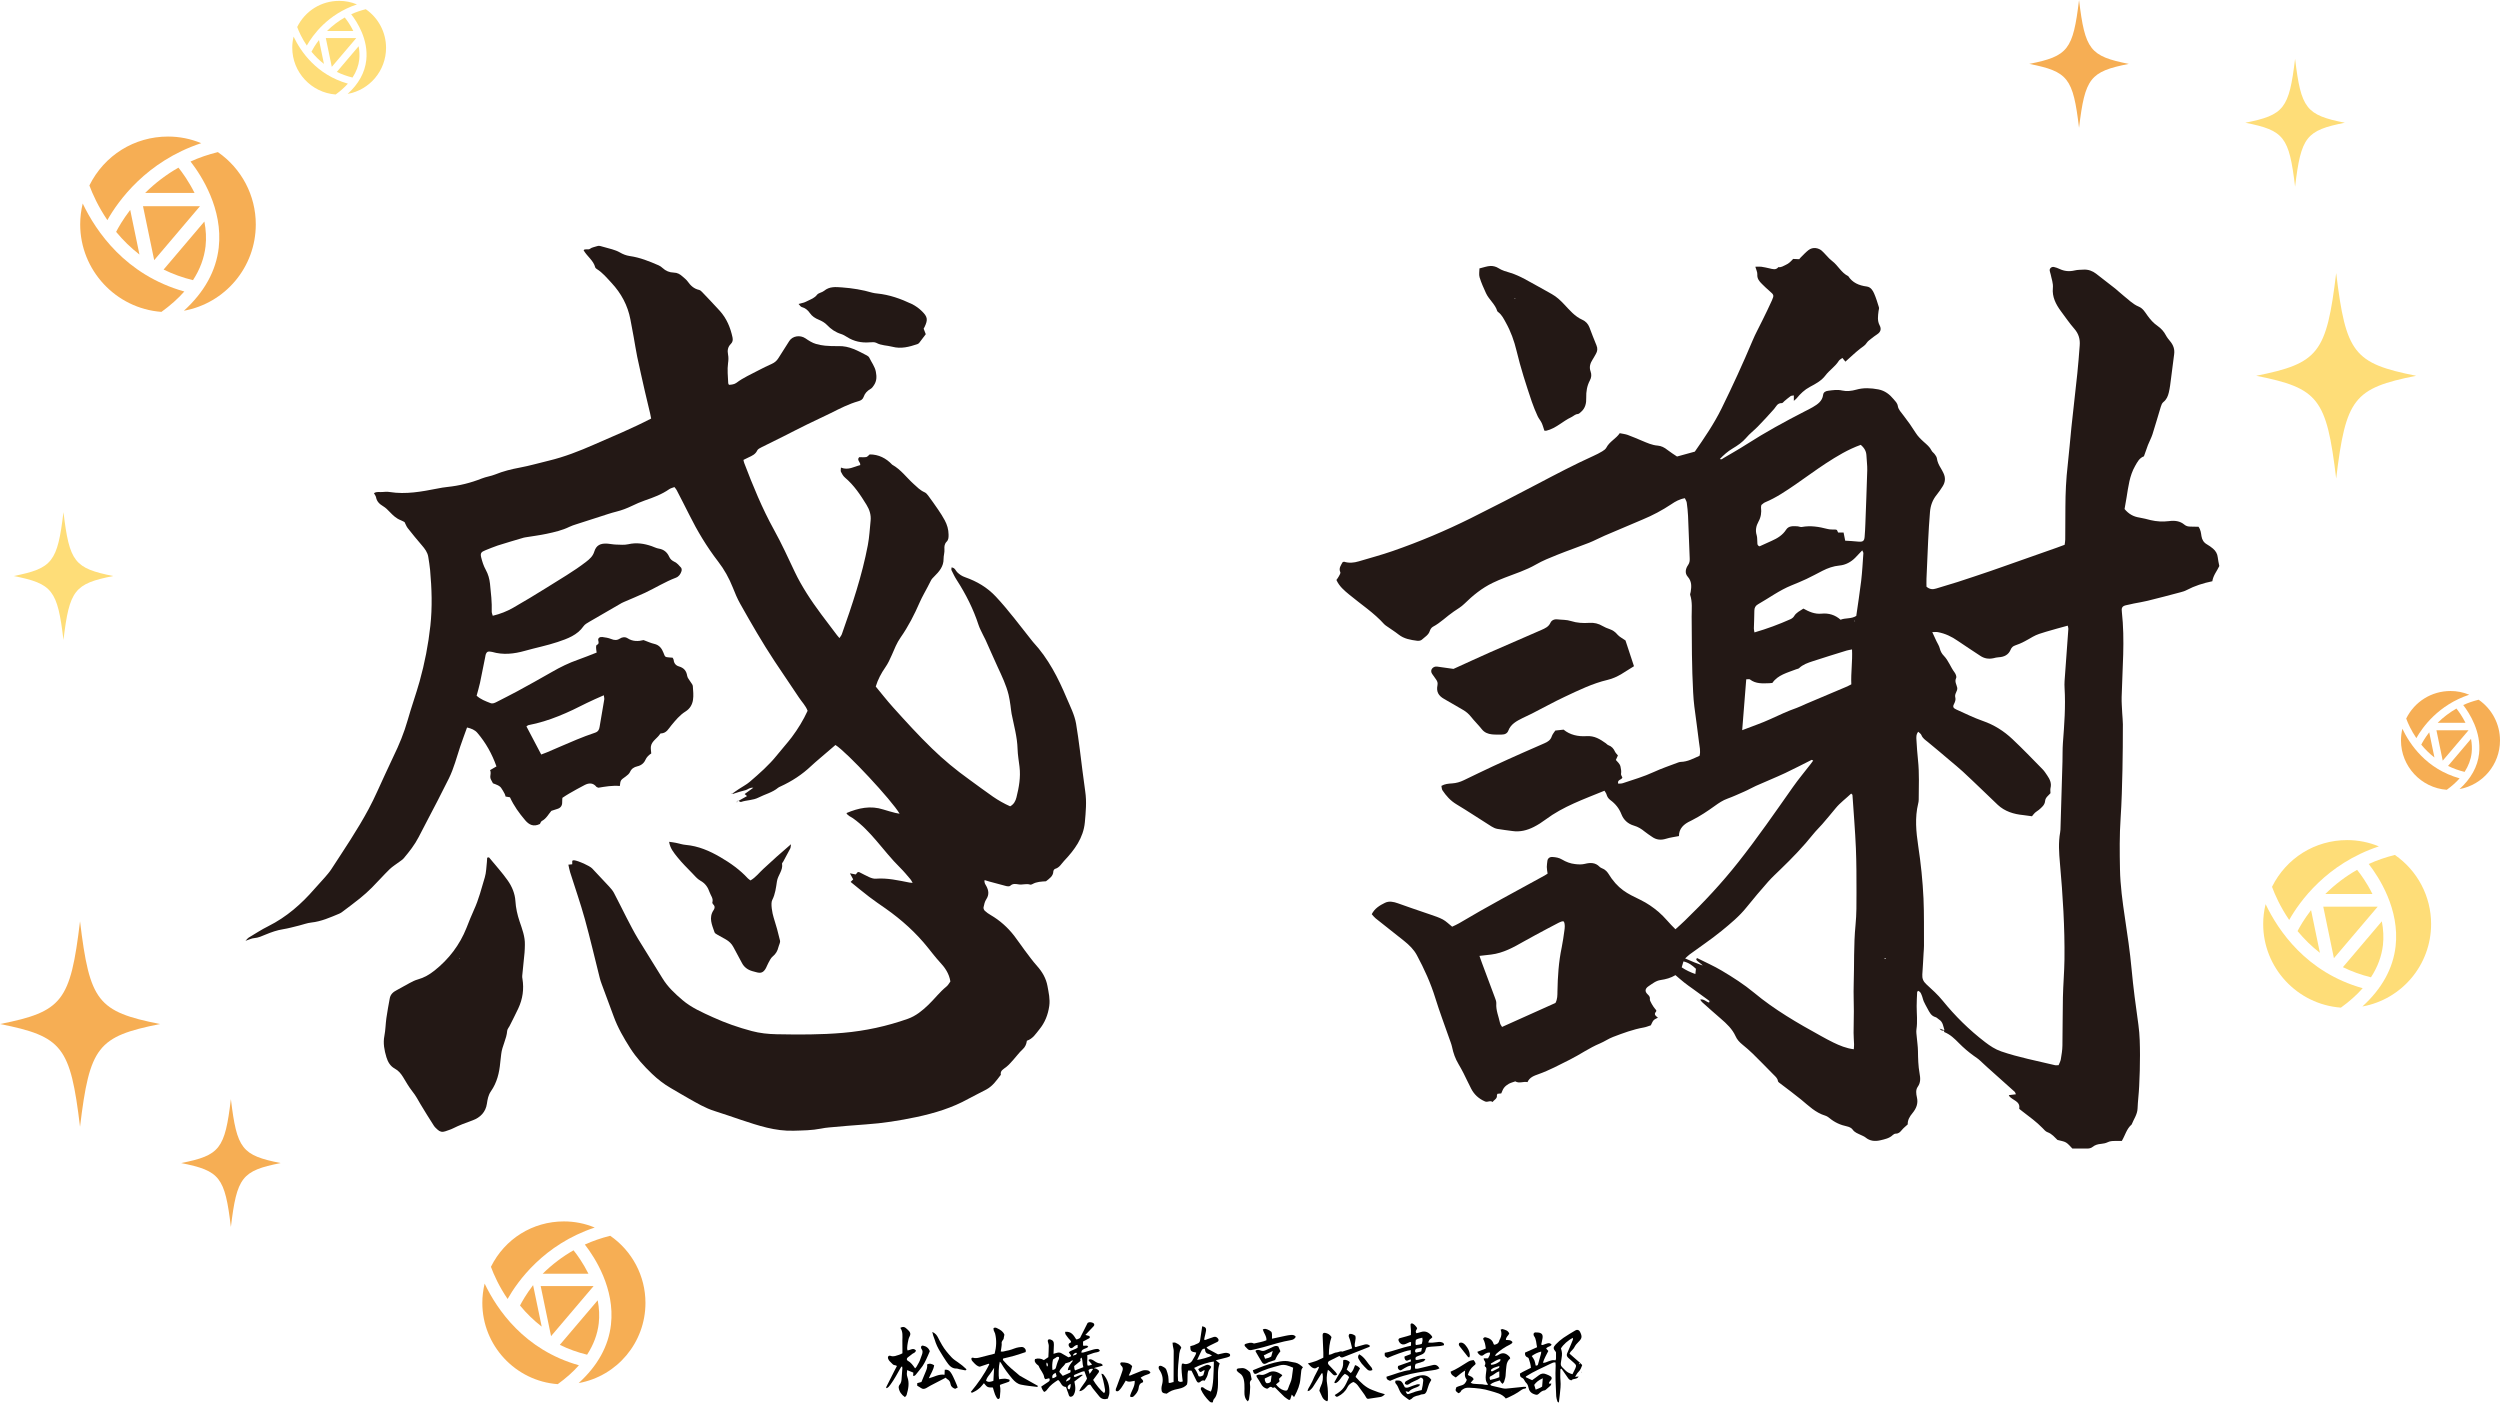 <?xml version="1.0" encoding="UTF-8"?><svg id="_レイヤー_2" xmlns="http://www.w3.org/2000/svg" viewBox="0 0 464.83 260.78"><defs><style>.cls-1{fill:#000;}.cls-1,.cls-2,.cls-3,.cls-4{stroke-width:0px;}.cls-2{fill:#f6ae54;}.cls-3{fill:#fedd78;}.cls-4{fill:#231815;}</style></defs><g id="_レイヤー_3"><path class="cls-4" d="M361.54,191.55c-.24-.72-.26-1.54-1.04-2.01-.21-.13-.39-.36-.62-.42-.85-.24-1.13-.93-1.48-1.56-.26-.46-.51-.93-.73-1.41-.12-.25-.15-.54-.25-.8-.17-.43-.25-.92-.79-1.13-.08.11-.17.18-.17.26-.04.86-.09,1.73-.09,2.59,0,1.44.18,2.88-.04,4.32-.07.47.02.96.06,1.44.07.86.21,1.72.22,2.58.02,1.4.05,2.78.3,4.17.15.84.24,1.68-.34,2.49-.41.57-.3,1.33-.15,1.98.26,1.14-.12,2.05-.84,2.93-.51.61-.91,1.29-.87,2.08-.4.37-.8.68-1.11,1.06-.3.36-.57.66-1.11.66-.18,0-.41.11-.54.24-.64.63-1.5.8-2.35,1-1,.23-1.93.14-2.74-.53-.26-.21-.61-.33-.93-.49-.54-.26-1.1-.44-1.47-.98-.19-.29-.64-.5-1.02-.58-1.24-.26-2.32-.75-3.27-1.54-.23-.19-.5-.37-.78-.46-1.84-.55-3.12-1.86-4.5-2.99-1.24-1.02-2.54-1.96-3.81-2.94-.19-.15-.47-.31-.5-.49-.08-.59-.54-.91-.91-1.3-1.26-1.28-2.5-2.56-3.78-3.81-.6-.59-1.25-1.14-1.91-1.68-.55-.45-1-.92-1.29-1.58-.59-1.31-1.64-2.31-2.75-3.26-1.18-1.01-2.33-2.04-3.48-3.07-.13-.12-.22-.29-.35-.47.72-.15,1.12.44,1.67.56.04-.13.06-.17.06-.21,0-.05-.01-.11-.05-.13-1.01-.74-2.03-1.48-3.05-2.22-.53-.38-1.07-.75-1.58-1.16-.55-.43-1.07-.9-1.64-1.38-.87.52-1.78.77-2.76.91-.88.12-1.56.7-2.27,1.17-.62.42-.71.95-.16,1.47.33.31.5.54.43.97-.04.24.66,1.43,1.02,1.81.15.16.27.29.11.48-.45.5-.03.77.37,1.1-.28.16-.61.27-.81.49-.22.25-.33.59-.51.93-.42.13-.85.32-1.3.4-1.99.35-3.86,1.05-5.72,1.76-.85.32-1.6.86-2.44,1.21-1.99.83-3.71,2.07-5.61,3.02-1.91.95-3.78,1.97-5.81,2.69-.8.29-1.66.57-2.05,1.48-.77-.17-1.53.31-2.27-.14-.4.15-.83.25-1.2.45-.34.19-.67.45-.9.75-.23.3-.34.68-.51,1.04-.22.02-.46.05-.7.07-.04.11-.12.2-.11.29.09.63-.52.84-.82,1.24-.42-.38-.89.12-1.4-.11-1.19-.52-2.02-1.31-2.57-2.38-.49-.95-.94-1.92-1.42-2.88-.29-.56-.59-1.12-.92-1.67-.6-1-.98-2.07-1.21-3.2-.12-.56-.35-1.1-.54-1.65-.86-2.47-1.79-4.92-2.56-7.41-.86-2.79-2.06-5.44-3.45-8.02-.56-1.04-1.42-1.88-2.37-2.64-1.77-1.4-3.54-2.79-5.3-4.2-.26-.21-.47-.49-.71-.76.53-1.06,1.47-1.64,2.46-2.12.78-.38,1.61-.19,2.4.09.87.31,1.74.62,2.61.92,1.16.4,2.32.78,3.48,1.19.77.27,1.57.52,2.27.9.61.33,1.1.84,1.73,1.34.39-.19.86-.38,1.28-.63,5.22-3.11,10.6-5.97,15.94-8.9.18-.1.34-.22.53-.34-.06-.42-.15-.83-.15-1.24,0-.37.07-.75.11-1.13.06-.47.43-.76.96-.72.62.04,1.22.14,1.76.47.74.44,1.55.76,2.44.85.62.07,1.22.11,1.84-.05.99-.25,1.93-.25,2.7.55.23.24.63.32.92.52.24.17.47.38.62.61,1.89,3.1,3.61,3.83,6.07,5.03,1.25.61,2.33,1.36,3.37,2.24,1.14.97,2,2.15,3.13,3.22.6-.55,1.19-1.06,1.75-1.61,3.55-3.43,6.89-7.01,9.93-10.86,3.59-4.54,6.85-9.27,10.16-13.97,1.02-1.45,2.16-2.81,3.25-4.22.18-.23.34-.46.52-.7-.15-.07-.25-.16-.3-.13-1.64.81-3.25,1.67-4.9,2.44-1.79.84-3.64,1.58-5.45,2.39-.74.33-1.44.75-2.19,1.07-1.02.44-2.03.92-3.09,1.3-.85.3-1.63.82-2.36,1.35-1.35.97-2.72,1.89-4.22,2.65-.09.05-.18.1-.27.14-1.28.58-2.19,1.42-2.18,2.82-.83.17-1.64.26-2.4.5-.97.3-1.82.21-2.62-.37-.45-.32-.93-.61-1.35-.96-.59-.49-1.23-.89-1.97-1.1-1.18-.34-1.96-1.1-2.36-2.13-.42-1.08-1.1-1.93-2.04-2.62-.38-.28-.61-.63-.73-1.07-.06-.22-.22-.41-.38-.68-3.83,1.57-7.69,2.92-10.95,5.36-.68.51-1.41.98-2.18,1.37-1.24.63-2.57.98-4.02.76-.91-.14-1.84-.22-2.75-.39-.39-.07-.78-.25-1.11-.46-2.18-1.37-4.32-2.8-6.53-4.13-1.11-.67-1.89-1.56-2.57-2.57-.15-.22-.14-.53-.21-.84.64-.37,1.31-.42,1.97-.46.79-.05,1.51-.26,2.21-.6,1.78-.86,3.57-1.73,5.37-2.57,1.84-.86,3.7-1.69,5.56-2.52,1.35-.6,2.7-1.2,4.06-1.78.63-.27,1.13-.6,1.35-1.28.13-.4.44-.74.66-1.08.55-.06,1-.11,1.54-.17,1.18.99,2.71,1.31,4.26,1.21,1.5-.1,2.53.58,3.6,1.33.16.11.28.29.46.35.63.22.99.65,1.24,1.21.12.25.35.46.54.7-.12.27-.24.53-.38.84.3.38.73.66.86,1.23.1.47.18.89.1,1.36-.03.2.15.43.25.67-.1.45-1.03.39-.77,1.15.25-.03.57,0,.84-.09,1.94-.65,3.91-1.22,5.77-2.08,1.43-.66,2.94-1.17,4.42-1.73.19-.07.39-.15.59-.15,1.29-.03,2.35-.63,3.5-1.14.23-.87-.01-1.73-.11-2.57-.25-2.2-.59-4.39-.86-6.59-.11-.86-.17-1.72-.22-2.59-.26-4.71-.25-9.42-.28-14.14,0-1.34.16-2.69-.27-4.01-.05-.16.06-.37.09-.56.16-1.01.23-1.96-.56-2.85-.57-.65-.39-1.49.08-2.16.28-.41.32-.79.3-1.22-.1-2.64-.19-5.29-.31-7.93-.04-.82-.13-1.63-.24-2.44-.04-.27-.21-.52-.35-.83-1,.17-1.79.62-2.52,1.12-1.68,1.12-3.47,2.07-5.35,2.85-2.35.98-4.7,1.98-7.04,2.99-.98.42-1.92.94-2.91,1.33-1.95.77-3.93,1.44-5.87,2.22-1.37.55-2.76,1.1-4.02,1.83-1.82,1.05-3.81,1.67-5.76,2.43-.76.29-1.51.61-2.24.96-2.04.98-3.73,2.37-5.3,3.91-.56.55-1.27.97-1.94,1.42-1.33.9-2.44,2.07-3.89,2.84-.28.15-.5.5-.59.79-.24.76-.94,1.12-1.48,1.62-.18.17-.58.24-.86.2-1.23-.16-2.44-.36-3.44-1.15-.71-.56-1.48-1.04-2.22-1.56-.16-.11-.34-.23-.47-.37-1.9-2.12-4.32-3.69-6.51-5.51-.92-.76-1.85-1.53-2.38-2.72.14-.2.32-.42.45-.67.13-.25.36-.59.27-.78-.33-.74.12-1.27.43-1.85.1-.03.21-.11.28-.09.92.29,1.82.2,2.72-.07,2.11-.63,4.25-1.2,6.32-1.92,4.98-1.73,9.82-3.77,14.51-6.1,4.14-2.06,8.25-4.18,12.33-6.33,3.46-1.82,6.91-3.64,10.49-5.26.56-.25,1.1-.53,1.62-.84.3-.18.63-.41.77-.69.58-1.14,1.82-1.67,2.49-2.69.58.12,1.05.17,1.47.32.91.33,1.79.72,2.68,1.09.94.39,1.85.82,2.91.9.66.05,1.26.36,1.79.79.58.46,1.23.85,1.8,1.24,1.05-.29,2.06-.57,3.31-.91,1.71-2.46,3.54-5.12,4.97-8.02,2.04-4.15,3.97-8.35,5.76-12.61.54-1.3,1.24-2.54,1.85-3.81.6-1.23,1.21-2.45,1.76-3.69.42-.96.36-1.03-.45-1.73-.49-.42-.96-.87-1.42-1.33-.5-.49-.9-.99-.85-1.75.03-.45-.23-.91-.37-1.44.41,0,.77-.04,1.1,0,.51.07,1.01.19,1.51.3.59.13,1.2.38,1.68-.23.54.1.91-.22,1.36-.41.61-.26.97-.68,1.38-1.11.38.02.73.03,1.13.05.09-.1.18-.22.28-.33.46-.45.9-.93,1.4-1.33.9-.73,2.01-.38,2.54.11.66.6,1.18,1.34,1.89,1.88,1.12.84,1.69,2.18,3.01,2.83.78,1.21,1.98,1.73,3.44,1.92.73.1,1.11.71,1.36,1.28.37.84.63,1.72.9,2.59.06.21-.04.46-.07.69-.11.91-.26,1.8.21,2.68.34.64.2,1.21-.46,1.64-.38.25-.74.52-1.09.8-.31.25-.67.49-.87.81-.3.49-.79.73-1.21,1.07-.94.74-1.8,1.57-2.74,2.41-.15-.18-.33-.39-.57-.69-.23.19-.52.32-.66.54-.65,1.05-1.74,1.73-2.48,2.71-.73.98-1.83,1.57-2.89,2.13-1.03.55-1.78,1.29-2.47,2.13-.11.14-.27.24-.52.47v-1.01c-.24.05-.47.04-.6.13-.41.29-.78.62-1.17.94-.15.13-.31.37-.45.36-.86-.03-1.05.63-1.46,1.1-.97,1.11-1.99,2.19-3.02,3.26-.69.71-1.51,1.32-2.14,2.07-.72.85-1.62,1.46-2.58,2.03-.88.52-1.62,1.18-2.33,1.92.31.19.47-.04.64-.14,1.44-.85,2.9-1.67,4.3-2.57,3.49-2.24,7.14-4.24,10.85-6.14.5-.25,1-.5,1.48-.78.93-.54,1.78-1.14,1.92-2.27.06-.51.44-.72.96-.78.86-.11,1.7-.25,2.6-.04.85.19,1.74.08,2.6-.16,1.36-.39,2.73-.31,4.12-.05,1.23.24,2.11.95,2.83,1.82.31.38.7.7.79,1.31.09.6.63,1.17,1.04,1.71.82,1.05,1.58,2.13,2.28,3.25.38.61.93,1.15,1.48,1.65.56.5,1.14.96,1.47,1.64.12.25.41.43.58.67.16.23.36.48.4.74.09.69.38,1.29.75,1.88.18.29.33.6.48.9.41.85.35,1.68-.17,2.48-.35.53-.69,1.07-1.1,1.56-.78.95-1.15,2.04-1.24,3.2-.15,1.77-.25,3.55-.34,5.33-.12,2.35-.21,4.7-.31,7.05-.02.52,0,1.05,0,1.49.6.51,1.16.55,1.81.34,1.32-.42,2.65-.79,3.97-1.21,2.05-.66,4.08-1.35,6.12-2.04.73-.24,1.45-.51,2.17-.76,3.38-1.19,6.75-2.38,10.13-3.57.48-.17.95-.35,1.49-.55.04-.34.11-.67.11-.99.02-2.02.02-4.04.03-6.06.01-2.6.13-5.19.43-7.77.27-2.34.44-4.69.69-7.04.35-3.35.75-6.69,1.1-10.04.18-1.72.31-3.45.44-5.17.09-1.14-.18-2.15-.99-3.08-.91-1.04-1.69-2.19-2.51-3.29-.95-1.29-1.65-2.67-1.49-4.3.09-.89-.25-1.71-.41-2.55-.05-.23-.15-.46-.18-.7-.05-.4.37-.76.79-.66.35.08.7.2,1.01.35.92.44,1.84.53,2.85.29.54-.13,1.12-.12,1.69-.15.87-.04,1.62.25,2.28.75,1.19.91,2.38,1.83,3.55,2.76.55.44,1.04.93,1.59,1.36.9.71,1.69,1.55,2.8,2.01.8.33,1.19,1.07,1.64,1.69.53.73,1.1,1.38,1.86,1.9.67.47,1.19,1.05,1.56,1.77.2.38.49.73.77,1.07.6.72.88,1.51.75,2.43-.05.33-.09.67-.13,1-.15,1.14-.28,2.29-.44,3.43-.12.91-.21,1.82-.43,2.71-.16.64-.4,1.27-1,1.74-.25.2-.39.56-.48.87-.53,1.71-1,3.43-1.55,5.13-.22.68-.58,1.32-.84,1.99-.26.68-.49,1.37-.75,2.1-.86.32-1.21,1.05-1.63,1.78-1.05,1.83-1.26,3.84-1.59,5.83-.13.75-.26,1.51-.38,2.19.76.92,1.64,1.42,2.77,1.59.71.11,1.4.31,2.1.48,1.12.26,2.25.32,3.38.18,1.07-.14,2.06-.04,2.89.67.33.28.72.35,1.15.35.51,0,1.02.02,1.46.03.43.6.46,1.18.55,1.75.11.66.4,1.17,1.03,1.53.39.22.77.49,1.11.78.51.43.82.96.89,1.63.05.52.18,1.03.29,1.61-.41.9-1.14,1.74-1.3,2.83-1.68.35-3.28.85-4.77,1.64-.35.19-.76.31-1.15.41-2.03.54-4.07,1.08-6.11,1.58-.84.21-1.71.34-2.57.51-.45.09-.9.22-1.35.3-.95.17-.94.65-.87,1.26.29,2.63.32,5.27.25,7.91-.07,2.64-.22,5.29-.29,7.93-.03,1.01.07,2.02.11,3.02.03.67.12,1.34.12,2.02-.01,2.84-.01,5.67-.08,8.51-.07,2.98-.14,5.97-.34,8.94-.22,3.18-.18,6.35-.12,9.52.06,3.03.47,6.03.92,9.04.47,3.14.94,6.28,1.23,9.45.32,3.5.79,6.98,1.28,10.46.26,1.87.28,3.74.29,5.61.01,1.92-.06,3.85-.15,5.77-.06,1.39-.25,2.78-.3,4.17-.05,1.11-.71,1.98-1.1,2.96-.95.81-1.19,1.99-1.83,3.06-.41,0-.87,0-1.32,0-.47,0-.9.03-1.34.25-.35.17-.78.25-1.18.29-.59.05-1.13.19-1.56.55-.35.28-.71.33-1.14.32-.87-.02-1.75,0-2.65,0-.4-.39-.73-.85-1.18-1.12-.41-.25-.95-.3-1.59-.48-.49-.45-.99-1.13-1.86-1.44-.36-.12-.63-.48-.91-.76-1.11-1.14-2.41-2.09-3.68-3.06-.16-.12-.32-.24-.47-.37-.08-.06-.21-.15-.19-.21.24-1.38-1.28-1.53-1.87-2.32-.03-.04-.03-.09-.06-.17.42-.05.84-.1,1.31-.16-.09-.2-.12-.36-.21-.45-1.71-1.54-3.42-3.06-5.14-4.6-.45-.4-.89-.8-1.32-1.22-.36-.35-.78-.6-1.19-.9-.97-.7-1.89-1.49-2.72-2.33-.81-.82-1.61-1.62-2.74-2.07-.05-.02-.02-.22-.03-.34,0,0,.04-.04.04-.04ZM356.67,136.04c-.43.52-.37,1.06-.34,1.57.07,1.25.16,2.5.29,3.74.26,2.45.14,4.9.13,7.35,0,.24-.04.48-.1.71-.64,2.63-.38,5.26.01,7.89.49,3.24.83,6.5.98,9.76.13,2.93.07,5.86.09,8.8,0,.43-.04.86-.07,1.3-.08,1.34-.14,2.69-.24,4.03-.05.72.16,1.28.73,1.8,1.07.98,2.16,1.96,3.05,3.06,2.32,2.86,4.92,5.43,7.89,7.71.93.71,1.87,1.34,3,1.73,3.25,1.12,6.65,1.75,9.99,2.56.19.05.4,0,.68,0,.15-.38.35-.72.41-1.08.14-.85.29-1.71.3-2.58.06-2.98.02-5.97.09-8.95.05-2.36.26-4.71.29-7.06.07-5.97-.31-11.92-.84-17.87-.17-1.92-.31-3.84.04-5.76.06-.33.06-.67.07-1.01.12-4.04.25-8.08.36-12.12.03-1.15,0-2.31.08-3.46.26-3.41.52-6.81.31-10.23-.03-.43-.02-.87,0-1.3.23-3.21.48-6.43.7-9.64.02-.21-.07-.43-.11-.66-1.43.4-2.76.74-4.07,1.14-.83.25-1.69.5-2.42.92-1.05.61-2.09,1.23-3.27,1.61-.41.13-.7.39-.85.78-.4.97-1.2,1.38-2.28,1.43-.31.01-.61.1-.91.17-.91.2-1.73.06-2.49-.46-1.37-.93-2.79-1.81-4.15-2.76-1.13-.79-2.35-1.38-3.74-1.63-.28-.05-.58,0-1.01,0,.3.64.53,1.17.78,1.69.21.44.5.86.61,1.32.13.54.38,1.01.76,1.39.88.91,1.24,2.09,1.98,3.07.22.29.43.8.31,1.06-.33.68.08,1.21.2,1.8.12.63-.55,1.12-.36,1.8.12.41-.03.83-.24,1.24-.27.51-.14.77.43,1.02,1.63.73,3.22,1.53,4.91,2.12,2.14.74,3.95,1.9,5.52,3.38,1.92,1.81,3.75,3.71,5.59,5.59.35.35.61.77.89,1.18.48.7.83,1.43.61,2.31-.08.32-.01.67-.01.98-.42.47-.95.82-1,1.46-.07.74-.63,1.18-1.16,1.64-.23.19-.51.33-.73.54-.24.23-.42.5-.55.65-.62-.09-1.12-.17-1.63-.22-1.79-.17-3.43-.69-4.73-1.9-.98-.92-1.94-1.86-2.91-2.79-1.19-1.13-2.37-2.28-3.58-3.39-.77-.71-1.59-1.37-2.39-2.05-1.38-1.16-2.74-2.34-4.14-3.47-.47-.38-.96-.69-1.18-1.28-.09-.24-.39-.41-.61-.63ZM344.68,195.08c.02-.34.06-.62.05-.9-.02-.71-.09-1.43-.09-2.14,0-1.35.05-2.69.05-4.04,0-1.63-.08-3.27-.03-4.9.12-3.7-.02-7.41.34-11.1.2-2.01.18-4.03.18-6.05,0-2.74,0-5.48-.11-8.22-.14-3.31-.42-6.62-.64-9.92,0-.07-.12-.13-.24-.26-.96.92-2.05,1.7-2.89,2.73-.81.99-1.64,1.98-2.48,2.95-.55.63-1.17,1.22-1.69,1.87-1.85,2.31-3.91,4.45-6.06,6.52-.78.76-1.59,1.5-2.31,2.31-1.37,1.56-2.72,3.14-4.01,4.75-1.33,1.67-2.99,3.04-4.64,4.39-1.9,1.55-3.95,2.92-5.94,4.38-.26.19-.49.43-.85.75.64.28,1.14.51,1.65.71.54.21,1.08.41,1.62.61-.29-.32-.64-.53-.93-.79-.14-.13-.44-.31-.12-.6,1.54.78,3.13,1.47,4.6,2.35,2.09,1.24,4.13,2.55,5.99,4.09,3.79,3.16,8.09,5.65,12.45,8.05.75.42,1.51.83,2.29,1.21,1.18.57,2.39,1.08,3.81,1.26ZM345.95,82.72c-2.36.85-4.42,2.11-6.44,3.42-1.94,1.27-3.79,2.65-5.7,3.96-1.79,1.22-3.57,2.44-5.61,3.29-.27.11-.49.34-.7.5-.03.19-.09.33-.07.47.11.92,0,1.78-.48,2.64-.42.76-.61,1.61-.33,2.5.14.45.08.95.13,1.43.02.22-.04.49.41.65.7-.31,1.47-.67,2.25-1.02,1.09-.48,2.05-1.08,2.69-2.08.47-.73,1.28-.66,2.04-.63.3.01.61.18.89.13,1.61-.3,3.17-.04,4.71.36.52.14,1.01.11,1.52.12.1,0,.19.05.28.08.08.17.16.33.23.48h1.01c.1.5.2.98.3,1.51.75.05,1.51.07,2.27.16.98.11,1.27-.04,1.34-.86.07-.81.11-1.63.14-2.45.12-3.31.26-6.62.35-9.94.02-.91-.11-1.82-.15-2.73-.03-.76-.34-1.39-1.07-2.01ZM275.07,177.71c.19.54.33.95.48,1.35.8,2.13,1.6,4.26,2.39,6.4.13.36.3.75.27,1.12-.09,1.28.45,2.45.7,3.67.04.21.21.4.37.69,3.37-1.51,6.66-2.99,9.93-4.46.38-.71.36-1.43.37-2.15.05-2.74.22-5.47.79-8.17.22-1.04.35-2.09.5-3.14.08-.56.14-1.13-.08-1.67-.15-.02-.26-.07-.35-.04-.24.08-.48.17-.7.29-.68.35-1.35.7-2.02,1.06-1.47.79-2.95,1.57-4.4,2.39-1.9,1.08-3.8,2.15-6.06,2.43-.66.08-1.32.15-2.19.25ZM342.22,115.23c.9-.38,1.95-.11,2.92-.71.3-2.13.65-4.31.91-6.5.2-1.71.29-3.44.41-5.16.01-.15-.12-.31-.21-.53-.49.52-.89.95-1.3,1.37-.79.8-1.81,1.35-2.92,1.45-1.17.11-2.18.48-3.17.98-.99.51-1.97,1.04-2.98,1.52-.92.43-1.86.82-2.8,1.2-2.24.91-4.14,2.33-6.2,3.5-.48.27-.69.65-.69,1.2,0,1.1-.07,2.21-.09,3.31,0,.21.06.43.11.73,2.38-.69,4.57-1.51,6.7-2.46.26-.12.54-.33.67-.56.39-.68,1.09-.98,1.73-1.41,1.06.59,2.12,1.06,3.37.94,1.34-.13,2.53.23,3.54,1.13ZM323.94,135.76c1.93-.75,3.62-1.31,5.22-2.05,1.62-.74,3.22-1.5,4.91-2.09.58-.2,1.12-.49,1.68-.73,2.58-1.09,5.16-2.18,7.73-3.27.23-.1.44-.22.74-.38-.1-2.13.24-4.26.13-6.49-.41.09-.71.12-1,.21-2.1.65-4.2,1.29-6.29,1.98-.92.3-1.84.61-2.55,1.29-.12.12-.36.14-.54.21-1.63.64-3.42,1.05-4.43,2.54-.22.02-.37.05-.53.05-1.28.04-2.56.15-3.65-.71-.11-.09-.38-.01-.68-.01-.25,3.11-.49,6.15-.75,9.43ZM315.34,180.14c-.69-.65-1.36-1.16-2.33-1.38-.11.38-.22.73-.33,1.1.81.55,1.62.91,2.54,1.25.04-.36.07-.63.11-.97ZM350.35,178.24s.06.09.09.08c.08-.01.15-.05.23-.08-.03-.03-.06-.09-.08-.09-.08.02-.16.05-.23.08ZM344.88,115.38s-.07.04-.08.07c0,.03.03.06.04.1.03-.03.07-.05.08-.08,0-.03-.03-.07-.04-.09Z"/><path class="cls-4" d="M270.25,124.37c2.16-.98,4.47-2.05,6.79-3.08,3.17-1.4,6.35-2.78,9.53-4.15.71-.31,1.37-.6,1.71-1.35.21-.46.71-.7,1.28-.63.86.1,1.71.04,2.57.32,1.06.34,2.22.41,3.37.33.91-.07,1.73.14,2.5.6.39.23.82.4,1.25.55.59.21,1.06.51,1.46,1,.36.44.95.71,1.52,1.12.5,1.51,1.02,3.1,1.58,4.79-1.57.93-2.98,2.09-4.9,2.54-2.81.66-5.38,1.93-7.96,3.14-2.07.97-4.06,2.08-6.1,3.12-.59.3-1.19.57-1.79.86-1.1.55-2.16,1.12-2.61,2.32-.18.49-.64.74-1.22.73-.62,0-1.24.03-1.85-.04-.72-.08-1.37-.34-1.84-.93-.64-.81-1.4-1.54-2.04-2.35-.41-.52-.89-.93-1.46-1.26-1.18-.69-2.35-1.38-3.54-2.05-1.06-.6-1.46-1.35-1.23-2.51.09-.42,0-.75-.24-1.08-.26-.36-.51-.72-.76-1.08-.5-.75.25-1.44.92-1.34.96.15,1.92.27,3.06.43Z"/><path class="cls-4" d="M275.11,49.9c.75-.18,1.38-.42,2.03-.45.48-.02,1.05.14,1.44.39.7.46,1.47.65,2.25.89.92.28,1.81.7,2.66,1.15,1.7.9,3.36,1.88,5.04,2.8.9.5,1.6,1.17,2.29,1.9,1.01,1.06,1.95,2.24,3.39,2.88.62.28,1.06.76,1.3,1.37.44,1.12.84,2.26,1.32,3.37.26.6.19,1.12-.13,1.65-.2.33-.37.68-.59,1.01-.45.69-.66,1.42-.37,2.2.21.59.16,1.13-.13,1.67-.54,1.02-.71,2.09-.68,3.22.03.97-.14,1.93-.97,2.64-.18.16-.39.38-.6.39-.51.04-.8.4-1.21.59-1.6.75-2.83,2.07-4.62,2.51-.09.02-.2,0-.38,0-.16-.45-.28-.96-.5-1.43-.2-.44-.55-.82-.75-1.26-.4-.89-.78-1.78-1.09-2.7-1.05-3.12-2.07-6.25-2.83-9.44-.44-1.84-1.07-3.61-2.01-5.29-.38-.68-.71-1.39-1.37-1.9-.08-.06-.18-.13-.21-.21-.38-1.29-1.55-2.14-2.1-3.34-.44-.97-.89-1.95-1.19-2.95-.16-.52-.02-1.12-.02-1.68ZM281.63,55.42s-.01.09,0,.13c0,0,.06,0,.09.01,0-.04.01-.08,0-.13,0,0-.06,0-.09-.01Z"/><path class="cls-4" d="M361.54,191.55s-.04.04-.04.04c-.39.14-.64-.04-.88-.34.32.11.62.21.91.31Z"/><path class="cls-4" d="M136.14,147.57c.41-.28.8-.58,1.22-.85.67-.45,1.41-.82,2.01-1.33,1.82-1.56,3.63-3.14,5.12-5.01.89-1.12,1.87-2.18,2.73-3.32,1.15-1.54,2.15-3.17,2.94-4.9-.35-.95-1.08-1.66-1.61-2.47-1.49-2.25-3.02-4.48-4.51-6.72-2.3-3.48-4.37-7.08-6.4-10.69-.55-.97-.98-2.01-1.39-3.05-.69-1.72-1.56-3.32-2.73-4.83-2.11-2.74-3.87-5.68-5.39-8.74-.76-1.53-1.55-3.04-2.33-4.56-.09-.17-.23-.31-.4-.54-.34.13-.69.21-.96.39-1.38.97-2.95,1.55-4.55,2.1-.82.28-1.61.64-2.39,1.01-.92.44-1.86.81-2.87,1.06-1.09.27-2.16.65-3.23.99-1.41.45-2.82.9-4.23,1.36-.44.14-.88.28-1.29.48-1.34.66-2.8.99-4.25,1.3-1.31.28-2.64.44-3.96.66-.1.02-.21.03-.3.06-1.62.48-3.24.95-4.84,1.46-.78.25-1.52.59-2.28.88-.77.3-.98.54-.78,1.33.2.79.45,1.59.85,2.3.46.84.69,1.68.79,2.61.18,1.72.38,3.44.32,5.18,0,.22.1.44.19.76,1.4-.34,2.62-.82,3.76-1.47,2.1-1.22,4.2-2.45,6.25-3.75,2.47-1.57,5.03-3.02,7.34-4.81.69-.53,1.27-1.05,1.53-1.91.36-1.17,1.14-1.57,2.48-1.47.51.04,1.02.16,1.54.17.77.02,1.57.11,2.3-.06,1.52-.35,2.94-.13,4.36.36.44.15.85.38,1.3.45.97.15,1.58.71,1.93,1.49.22.48.52.74,1.02.98.47.22.85.67,1.2,1.07.13.15.15.47.08.67-.17.51-.46.98-1.03,1.2-2.01.76-3.82,1.9-5.75,2.81-1.28.6-2.61,1.13-3.91,1.7-.14.06-.28.12-.41.19-2.01,1.16-4.03,2.32-6.04,3.5-.39.23-.83.47-1.07.82-1.14,1.66-3,2.33-4.83,2.94-1.98.66-4.06,1.07-6.08,1.64-2.02.57-4.03.8-6.09.2-.15-.04-.3-.06-.46-.07-.1,0-.2.01-.31.02-.42.21-.44.62-.51.99-.33,1.6-.63,3.21-.97,4.81-.17.8-.42,1.58-.63,2.39.75.69,1.67,1.02,2.56,1.37.42.17.8-.02,1.17-.21,1.26-.66,2.54-1.28,3.79-1.96,2.18-1.19,4.36-2.39,6.51-3.63,1.54-.89,3.13-1.67,4.83-2.26,1.15-.4,2.27-.87,3.46-1.33-.05-.36-.11-.64-.11-.91,0-.17.01-.45.12-.5.45-.2.37-.49.29-.83-.11-.47.31-.71.76-.65.56.07,1.13.16,1.64.37.58.24,1.07.27,1.6-.07.46-.3.98-.37,1.45-.07.98.64,2.03.58,2.97.34.74.27,1.34.56,1.97.7.98.22,1.43.88,1.73,1.65.31.8.27.81,1.1.88.2.02.4.03.6.04.08.17.19.29.2.42.04.6.4,1.04.96,1.2.97.28,1.41.85,1.55,1.76.06.4.42.76.64,1.14.15.25.39.5.41.76.06.86.16,1.74.03,2.58-.13.84-.54,1.61-1.38,2.14-1.08.67-1.86,1.64-2.65,2.59-.52.62-.88,1.46-1.94,1.5-.05,0-.11.03-.13.06-.49.83-1.54,1.31-1.72,2.32-.07.4.03.83.06,1.34-.44.28-.85.66-1.1,1.22-.25.57-.77,1.01-1.48,1.17-.63.14-1.1.45-1.37,1.06-.15.33-.49.61-.81.84-.94.67-.96.65-1.08,1.76-1.37-.13-2.71.11-3.98.32-.18-.08-.31-.09-.37-.16-.61-.77-1.38-.76-2.18-.35-.99.51-1.96,1.06-2.92,1.61-.39.22-.77.48-1.23.78-.01.22-.05.5-.04.78.02.66-.26,1.11-.96,1.3-.35.1-.68.22-1.05.34-.55.63-.92,1.43-1.76,1.88-.19.1-.27.4-.37.56-1.18.58-2.01.16-2.72-.67-1.13-1.32-2.13-2.71-2.85-4.29-.26-.05-.5-.09-.82-.14-.04-.15-.07-.34-.16-.5-.2-.38-.41-.76-.66-1.11-.13-.19-.35-.35-.56-.46-.31-.16-.65-.27-.96-.39-.19-.42-.51-.8-.5-1.18,0-.4.18-.81-.04-1.27.39-.22.77-.44,1.19-.69-.82-2.31-1.96-4.38-3.55-6.24-.47-.55-1.11-.81-1.92-1-.44,1.22-.88,2.4-1.28,3.58-.66,1.97-1.16,3.99-2.09,5.88-.69,1.4-1.4,2.78-2.11,4.17-1.16,2.25-2.36,4.49-3.51,6.74-.74,1.44-1.74,2.72-2.8,3.97-.22.26-.54.44-.81.65-.6.45-1.26.85-1.79,1.36-1.14,1.11-2.18,2.3-3.31,3.43-.69.69-1.42,1.35-2.19,1.97-1.05.85-2.14,1.65-3.21,2.46-.2.15-.4.31-.64.4-1.69.7-3.35,1.46-5.24,1.66-.75.08-1.48.37-2.22.55-1,.24-1.99.53-3,.69-1.14.18-2.18.55-3.22.98-.7.29-1.39.62-2.19.68-.43.03-.85.25-1.59.5.34-.35.43-.49.57-.58,1.22-.73,2.4-1.51,3.67-2.14,3.43-1.72,6.18-4.15,8.6-6.94.62-.71,1.27-1.39,1.89-2.1.42-.49.85-.97,1.2-1.5,2.4-3.7,4.89-7.36,6.97-11.24.58-1.07,1.1-2.17,1.61-3.28,1.01-2.16,1.96-4.35,3-6.49,1.07-2.19,1.99-4.43,2.65-6.76.68-2.42,1.54-4.79,2.22-7.21.95-3.4,1.62-6.85,2-10.35.38-3.47.26-6.91-.05-10.37-.07-.81-.22-1.62-.34-2.43-.13-.84-.63-1.5-1.19-2.15-.9-1.05-1.78-2.11-2.63-3.2-.24-.3-.36-.67-.59-1.12-.17-.08-.43-.24-.71-.35-.84-.32-1.44-.91-2.03-1.52-.37-.39-.76-.79-1.23-1.07-.69-.41-1.19-.89-1.33-1.67-.05-.26-.25-.49-.39-.76.52-.36,1.05-.17,1.54-.22.46-.04.94-.08,1.39,0,3.03.48,5.96-.08,8.89-.65.6-.12,1.21-.23,1.83-.29,2.22-.23,4.35-.76,6.41-1.58.8-.32,1.7-.43,2.49-.75,1.48-.6,3-.98,4.57-1.27,1.82-.34,3.59-.86,5.39-1.29,2.91-.7,5.66-1.78,8.37-2.97,3.55-1.55,7.13-3.03,10.66-4.86-.06-.28-.11-.6-.18-.91-.33-1.41-.68-2.81-1-4.22-.48-2.12-.96-4.23-1.41-6.35-.26-1.23-.43-2.47-.66-3.7-.2-1.09-.4-2.18-.61-3.27-.49-2.57-1.69-4.83-3.53-6.8-.85-.91-1.63-1.87-2.71-2.55-.12-.08-.27-.2-.3-.32-.32-1.27-1.49-2.01-2.16-3.17.28-.38.84.02,1.22-.29.32-.26.84-.31,1.27-.47.31-.11.59-.05.9.05.63.2,1.29.33,1.92.53.48.15.98.32,1.41.57.58.34,1.18.58,1.85.68,1.91.27,3.65.98,5.38,1.73.27.12.53.3.74.5.58.54,1.27.83,2.07.85.68.01,1.18.31,1.63.72.34.3.71.58.96.93.53.74,1.13,1.35,2.12,1.57.23.05.44.26.6.43,1.09,1.15,2.19,2.29,3.25,3.46,1.29,1.43,1.98,3.12,2.37,4.94.1.48.03.87-.3,1.2-.59.58-.68,1.23-.53,2,.1.51.08,1.06,0,1.58-.17,1.25-.02,2.49.03,3.73,0,.09.07.17.14.31.49-.03,1-.08,1.41-.39,1.25-.95,2.71-1.57,4.09-2.31.8-.43,1.63-.82,2.47-1.2.53-.24.92-.58,1.22-1.06.66-1.07,1.34-2.14,2.03-3.2.6-.92,1.98-1.17,2.99-.49.63.43,1.26.85,2.01,1.06.54.15,1.1.26,1.65.31.82.07,1.65.11,2.47.08,2.03-.07,3.65.89,5.32,1.75.17.09.35.24.43.4.41.87,1.04,1.64,1.22,2.62.17.89.18,1.69-.35,2.49-.19.29-.36.55-.68.73-.59.33-1.02.81-1.23,1.43-.15.46-.49.69-.97.82-1.83.52-3.5,1.39-5.18,2.23-1.45.72-2.94,1.39-4.4,2.11-1.46.71-2.89,1.46-4.34,2.19-1.36.68-2.73,1.34-4.09,2.03-.31.16-.7.34-.82.61-.32.7-.95.98-1.6,1.28-.31.14-.62.3-.96.47.06.25.09.44.16.61,1.61,4.21,3.31,8.38,5.52,12.38,1.42,2.56,2.63,5.22,3.88,7.86.65,1.37,1.4,2.67,2.21,3.96,1.7,2.7,3.7,5.21,5.62,7.77.12.16.25.3.46.55.18-.29.37-.49.45-.73,1.92-5.44,3.76-10.9,4.83-16.55.29-1.51.36-3.06.52-4.59.1-1.04-.21-2.01-.76-2.9-1.13-1.84-2.31-3.64-4.02-5.08-.33-.28-.55-.69-.74-1.07-.09-.18,0-.44,0-.78,1.37.55,2.41-.17,3.58-.46.13-.53-.73-.93-.18-1.48.42,0,.87.05,1.3-.02.21-.03.39-.29.65-.49,1.64,0,3.04.69,4.18,1.91,1.63.91,2.66,2.39,3.99,3.59.63.57,1.21,1.18,2.03,1.54.26.11.48.36.65.59.64.87,1.27,1.74,1.87,2.63.44.65.86,1.3,1.23,1.99.44.82.7,1.7.71,2.64,0,.49.03.95-.37,1.35-.37.37-.44.87-.4,1.35.06.63-.17,1.24-.16,1.85.02,1.39-.82,2.35-1.74,3.26-.25.25-.47.46-.62.77-.4.83-.86,1.63-1.29,2.45-.27.52-.55,1.03-.78,1.57-.99,2.27-2.11,4.48-3.56,6.55-.7.99-1.15,2.14-1.63,3.25-.35.8-.7,1.57-1.21,2.3-.75,1.08-1.38,2.25-1.78,3.57,1.07,1.29,2.09,2.61,3.21,3.85,2.35,2.61,4.72,5.22,7.26,7.68,2.15,2.09,4.46,4,6.92,5.76,1.47,1.06,2.91,2.15,4.4,3.18.99.68,2.05,1.29,3.2,1.8.71-.38,1.01-1.02,1.17-1.65.47-1.87.81-3.77.57-5.71-.13-1.1-.33-2.2-.36-3.3-.06-2.23-.68-4.37-1.11-6.54-.1-.51-.13-1.04-.21-1.56-.1-.66-.19-1.33-.35-1.98-.44-1.79-1.24-3.46-2.02-5.14-.77-1.67-1.5-3.37-2.26-5.05-.14-.31-.32-.6-.46-.91-.29-.62-.63-1.22-.84-1.86-.96-2.96-2.36-5.74-4.07-8.39-.37-.57-.66-1.19-.96-1.8-.07-.14,0-.33.01-.53.66.08.74.6,1.04.89.43.42.87.73,1.49.94,2.19.77,4.09,1.89,5.69,3.59,2.45,2.62,4.54,5.48,6.76,8.25.06.08.12.16.19.23,2.84,3.07,4.66,6.67,6.23,10.4.66,1.56,1.46,3.09,1.75,4.76.28,1.61.48,3.24.7,4.86.34,2.58.62,5.16,1,7.73.29,1.93.1,3.82-.07,5.74-.27,2.91-1.92,5.13-3.88,7.2-.49.52-.83,1.23-1.65,1.46-.15.04-.32.3-.33.46-.02.9-.72,1.33-1.37,1.85-.84.06-1.72.07-2.51.52-.12.07-.32.14-.43.1-.71-.24-1.43.08-2.14-.04-.56-.09-1.1-.2-1.58.27-.12.12-.5.1-.73.04-1.04-.26-2.07-.55-3.1-.83-.29-.08-.57-.17-.92-.28-.11.49.14.79.32,1.11.44.82.55,1.61-.01,2.46-.29.43-.4.98-.51,1.49-.04.2.08.5.24.65.32.3.7.57,1.09.79,1.73,1.01,3.17,2.31,4.36,3.84.69.89,1.31,1.84,1.99,2.74.74.98,1.46,1.98,2.28,2.9.98,1.1,1.67,2.3,1.93,3.72.22,1.23.51,2.43.33,3.71-.23,1.62-.8,3.08-1.85,4.36-.65.79-1.18,1.72-2.31,2.1-.09.64-.31,1.18-.83,1.64-.62.56-1.1,1.26-1.67,1.88-.43.47-.84.97-1.35,1.37-.5.4-1.15.66-.99,1.44-.78,1.01-1.49,2.08-2.69,2.73-1.11.6-2.26,1.14-3.37,1.75-3,1.67-6.26,2.66-9.65,3.38-3.12.66-6.26,1.16-9.45,1.37-2.26.15-4.52.36-6.78.56-.51.04-1.02.12-1.52.22-1.67.33-3.36.34-5.05.39-3.45.11-6.59-.96-9.74-2-1.65-.54-3.28-1.14-4.94-1.65-1.78-.55-3.34-1.5-4.93-2.39-1.11-.62-2.18-1.28-3.28-1.91-1.28-.74-2.43-1.64-3.47-2.64-1.52-1.45-2.92-3.01-4.03-4.74-1.21-1.9-2.34-3.85-3.1-5.96-.73-2-1.48-3.99-2.22-5.99-.13-.36-.26-.73-.35-1.1-.92-3.65-1.77-7.32-2.77-10.95-.81-2.93-1.82-5.81-2.74-8.72-.14-.45-.22-.92-.33-1.42.3-.03.49-.05.72-.07v-.65c.13-.05.22-.11.31-.1.81.08,2.92,1.03,3.4,1.53,1.05,1.12,2.11,2.23,3.15,3.36.33.36.67.75.89,1.17.8,1.51,1.54,3.04,2.32,4.56.7,1.34,1.38,2.69,2.16,3.98,1.49,2.47,3.06,4.9,4.56,7.37.96,1.58,2.29,2.82,3.71,4.03,1.67,1.42,3.67,2.29,5.67,3.2,2.32,1.06,4.73,1.9,7.22,2.56,1.5.4,3.04.56,4.59.59,4.13.08,8.26.1,12.38-.26,4.14-.36,8.14-1.23,12.02-2.6,1.53-.54,2.73-1.55,3.84-2.61,1.15-1.1,2.09-2.37,3.35-3.39.34-.27.54-.69.74-.95-.24-1.51-1.03-2.6-1.99-3.63-.77-.84-1.46-1.74-2.17-2.63-2.23-2.8-4.9-5.2-7.88-7.3-1.03-.72-2.08-1.43-3.07-2.19-1.15-.88-2.27-1.81-3.44-2.76.19-.19.31-.31.48-.47-.17-.31-.35-.64-.61-1.13.45.09.76.15,1.08.21.13-.15.26-.29.38-.44.1,0,.21-.02.29.02.63.31,1.24.66,1.88.94.36.16.79.3,1.18.27,2.15-.17,4.2.32,6.27.72.14.03.28.03.58.06-.17-.3-.26-.51-.41-.68-.61-.71-1.21-1.45-1.88-2.11-1.64-1.61-3.03-3.4-4.51-5.12-1.3-1.5-2.65-2.95-4.31-4.12-.39-.28-.93-.42-1.2-.95,2.25-.95,4.49-1.44,6.88-.66.73.24,1.48.43,2.22.63.24.06.48.09.79.15-1.44-2.48-9.86-11.51-11.93-12.78-1,.86-2.03,1.73-3.04,2.6-.49.42-.99.85-1.46,1.29-1.68,1.6-3.61,2.86-5.76,3.84-.14.06-.29.13-.4.22-1.06.89-2.45,1.21-3.66,1.83-1.02.52-2.18.45-3.23.81-.13.05-.36-.15-.54-.23l.04.04c.51-.28,1.02-.57,1.61-.9-.21-.17-.31-.27-.45-.38.47-.34.97-.7,1.62-1.17-.69-.07-.99.31-1.39.43-.39.11-.78.21-1.16.32-.43.13-.86.27-1.29.41l.03-.04ZM100.63,140.29c.34-.13.72-.26,1.09-.42,1.83-.78,3.64-1.58,5.47-2.34,1.13-.47,2.27-.9,3.43-1.29.58-.19.78-.55.86-1.07.28-1.71.59-3.41.87-5.12.03-.2-.04-.42-.08-.78-1.15.52-2.18.94-3.17,1.44-3.44,1.76-6.94,3.37-10.82,4.11-.13.02-.24.14-.4.24.91,1.73,1.8,3.44,2.74,5.21Z"/><path class="cls-4" d="M90.91,159.4c1.18,1.45,2.46,2.83,3.52,4.35.78,1.12,1.31,2.4,1.4,3.77.08,1.31.36,2.56.78,3.81.48,1.42,1.03,2.83.98,4.36-.01.48-.02.96-.06,1.43-.13,1.43-.29,2.87-.43,4.3-.02.19,0,.38.04.57.31,1.9.05,3.74-.77,5.5-.51,1.1-1.08,2.18-1.62,3.27-.15.3-.43.6-.45.91-.11,1.51-.95,2.84-1.11,4.33-.06.52-.13,1.05-.18,1.57-.17,1.89-.6,3.71-1.73,5.33-.5.72-.63,1.51-.75,2.32-.22,1.54-1.24,2.58-2.66,3.09-1.26.45-2.48.91-3.66,1.5-.45.23-.95.36-1.43.54-.55.2-1.02.07-1.41-.3-.26-.24-.53-.47-.71-.76-.84-1.32-1.68-2.64-2.48-3.99-.47-.8-.89-1.61-1.49-2.35-.67-.84-1.2-1.79-1.76-2.71-.39-.63-.84-1.18-1.54-1.56-.84-.46-1.28-1.25-1.54-2.1-.39-1.3-.65-2.61-.38-3.98.21-1.08.22-2.2.37-3.3.18-1.23.4-2.46.63-3.68.13-.72.62-1.18,1.3-1.52.81-.42,1.58-.9,2.39-1.32.49-.26,1-.53,1.53-.67,1.17-.32,2.16-.91,3.07-1.63,2.73-2.16,4.72-4.81,5.97-7.94.45-1.13.88-2.26,1.39-3.36.9-1.95,1.41-4.02,2.02-6.05.27-.91.28-1.9.39-2.85.03-.27.03-.54.05-.81.1-.02.21-.04.31-.06ZM85.46,178.3l.02-.1-.14.03.12.06Z"/><path class="cls-4" d="M124.43,156.52c.47.07.86.11,1.24.19.6.12,1.2.33,1.81.38,2.38.21,4.46,1.12,6.45,2.28,1.89,1.1,3.65,2.35,5.11,3.94.13.14.31.24.5.39,1-.58,1.64-1.47,2.45-2.2.82-.73,1.61-1.49,2.43-2.22.82-.73,1.65-1.44,2.65-2.31-.06.41-.05.63-.14.8-.42.82-.87,1.63-1.31,2.44-.07.13-.23.27-.21.38.21,1.23-.78,2.14-.95,3.28-.18,1.17-.31,2.37-.88,3.48-.33.64.02,2.47.26,3.23.45,1.42.86,2.86,1.19,4.31.08.37-.2.82-.3,1.23-.16.67-.47,1.24-1.05,1.71-.37.3-.57.78-.81,1.2-.22.38-.34.81-.58,1.18-.44.66-.88.78-1.69.55-.25-.07-.5-.13-.74-.2-.88-.26-1.53-.76-1.93-1.55-.52-.99-1.06-1.97-1.59-2.96-.31-.58-.77-1.02-1.35-1.36-.53-.31-1.07-.58-1.59-.89-.21-.12-.49-.27-.55-.47-.46-1.35-1.12-2.7-.17-4.11.24-.35.29-.71-.06-1.05-.1-.1-.2-.28-.17-.38.23-.74-.31-1.29-.52-1.91-.3-.89-.78-1.62-1.7-2.13-.6-.33-1.05-.91-1.54-1.41-.93-.96-1.9-1.91-2.73-2.95-.66-.83-1.38-1.66-1.55-2.88Z"/><path class="cls-4" d="M171.73,61.1c.14.37.27.69.4,1.04-.4.53-.8,1.07-1.22,1.61-.08.1-.22.2-.35.24-1.51.5-3,.92-4.66.48-.98-.26-2.03-.21-2.96-.72-.32-.17-.81-.13-1.22-.1-1.54.13-2.95-.17-4.24-.99-.34-.22-.7-.43-1.08-.55-1.06-.33-1.91-.92-2.64-1.69-.42-.44-.95-.73-1.52-.97-.67-.27-1.26-.65-1.66-1.24-.37-.54-.84-.94-1.53-1.13-.19-.05-.31-.3-.57-.56.45-.12.73-.18,1.01-.27.24-.08.46-.2.69-.31.63-.31,1.28-.53,1.74-1.14.27-.35.93-.41,1.3-.72,1.01-.84,2.13-.73,3.35-.64,1.91.14,3.78.44,5.61.98.29.09.61.11.91.15,2.29.23,4.39.98,6.43,1.95.75.36,1.38.83,1.95,1.4.99.99,1.08,1.52.45,2.85-.04.09-.09.17-.19.35Z"/><path class="cls-4" d="M137.14,148.85c-.03.1-.05.21-.08.31,0,0-.08-.02-.12-.03.08-.08.17-.16.25-.24,0,0-.05-.04-.05-.04Z"/><path class="cls-4" d="M136.11,147.61c-.06-.04-.11-.09-.17-.13.07.03.13.05.2.08,0,0-.03.04-.03.04Z"/><path class="cls-1" d="M203.23,254.48c.41-.17.71.05,1.01.28.13.1.13.3.01.46-.33.46-.67.91-1,1.35.45.81,1.4,1.96,2.02,2.45.23-.19.21-.46.18-.7-.08-.56-.2-1.12-.33-1.67-.09-.38-.21-.76-.34-1.23.17.04.3.04.35.1.86.99,1.19,2.17,1.14,3.46-.01.36-.18.71-.29,1.07-.62.19-1.14.11-1.56-.38-.42-.5-.83-1.01-1.23-1.52-.17-.22-.32-.47-.46-.68-.34-.09-.51.11-.68.3-.28.32-.57.64-.98.81-.09.04-.2.05-.4.09.35-.92,1.09-1.49,1.44-2.37-.14-.39-.31-.84-.49-1.35-.18.04-.34.05-.49.11-.42.17-.84.34-1.26.53-.16.07-.28.2-.17.4.31.11.53-.13.79-.19.26-.06.48-.29.86-.15-.56.43-1.06.81-1.59,1.22.05.28.1.53.14.78.08.55.04,1.08-.21,1.59-.15.3-.37.5-.74.46-.27-.17-.25-.5-.37-.75-.13-.28-.21-.59-.31-.88-.03-.08-.09-.2-.14-.2-.77-.04-.86-.82-1.29-1.21-.02-.02-.05-.03-.12-.07-.72.46-1.44.96-1.96,1.69-.17.25-.35.44-.63.53q-.42-.5-.53-1c.44-.3.88-.61,1.33-.89.29-.18.29-.39.15-.66-.24.06-.48.12-.73.18-.07-.11-.18-.2-.19-.29-.09-.83-.74-1.39-1.02-2.14-.05-.14-.24-.22-.36-.34-.27-.27-.51-.55-.33-.98.57-.18,1.12-.12,1.64.2.28-.18.53-.36.83-.55.03-.7.08-1.41.08-2.11,0-.27-.13-.54-.18-.82-.02-.1,0-.27.05-.31.1-.07.27-.11.38-.07.54.16.72.43.7,1.01-.02.54-.04,1.07-.07,1.68.52-.14,1-.4,1.49-.1.4.25.82.48,1.29.75.13-.05.31-.12.49-.19,0-.06,0-.12-.03-.16-.12-.19-.25-.37-.4-.59.49-.43,1.12-.49,1.64-.84v-.54c-.34.04-.56.2-.77.4-.31.29-.55.28-.72.04-.13-.19-.26-.4-.14-.63.05-.11.21-.16.32-.24.02-.02.05-.03.1-.05-.01-.35-.33-.5-.5-.75-.18-.25-.39-.49-.55-.75-.06-.1-.04-.26-.06-.44,1.14-.14,1.58.64,2.06,1.4.29.03.51-.17.71-.26.48-.95.94-1.87,1.41-2.8.3-.21.63-.14.96-.02.29.11.37.4.17.62-.3.34-.63.66-.94.99-.19.2-.38.41-.61.65.27.07.49.12.69.19.17.07.19.33.03.42-.37.21-.75.4-1.15.61v.73s.08.06.13.06c.2,0,.4-.04.59-.02.08,0,.16.12.25.2-.37.4-.98.32-1.23.79-.04.07-.03.17-.04.31.15-.01.28,0,.41-.04.6-.17,1.2-.37,1.8-.54.22-.06.45-.1.67-.11.24-.02.45.06.55.37-.33.29-.78.25-1.16.38-.4.14-.8.28-1.19.42.1.67-.12,1.29.06,1.91.32.09.55-.1.84-.18-.23-.27-.44-.5-.63-.73-.03-.03,0-.11,0-.16.22-.15.44-.09.65,0,.16.07.3.16.44.26.33.23.67.41,1.09.43.12,0,.25.12.36.2.03.02.03.1.05.21-.3.08-.6.15-.89.25-.29.09-.63.08-.85.36-.32-.07-.62-.05-.89.22.06.19.12.4.21.7.13-.18.22-.28.29-.39.13-.18.24-.37.37-.55ZM199.51,252.98c-.35-.08-.44.21-.64.28-.23.08-.47.14-.77.23-.29.58-.99.93-1.14,1.59.25.29.45.52.64.74.42-.19.82-.35,1.2-.53.28-.13.28-.13.22-.61-.15.03-.3.05-.48.09.09-.74.55-1.22.97-1.78ZM200.92,253.02c-.39.32-.8.66-1.2.98.01.29.03.53.16.81.53-.21,1.02-.41,1.55-.61-.2-.61-.1-1.22-.32-1.78q-.35.15-.2.6ZM195.78,252.8c-.15.66-.17,1.27-.1,1.92.37-.06.62-.16.68-.55.06-.33.21-.65.3-.97.08-.29.34-.53.24-.87-.4-.21-.6.2-.89.29-.07.02-.13.1-.23.18ZM196.27,255.25c-.5.24-.72.51-.58,1.01.3-.05.54-.16.77-.39-.06-.19-.11-.37-.19-.63ZM199.02,256.01q-.78.32-.81.87c.34-.22.86-.18.81-.87ZM199.07,257.31c-.33.17-.56.34-.56.64,0,.18.08.38.33.39q.26-.38.23-1.03ZM199.5,252.05c.27-.13.62-.04.72-.43,0-.02-.02-.06-.04-.07-.34-.1-.47.2-.67.36-.01,0,0,.04-.01.13ZM194.65,253.32c-.05.12-.1.2-.1.27.01.16.06.31.1.46,0,0,.11,0,.12-.01.1-.2.1-.4-.12-.72Z"/><path class="cls-1" d="M224,256.72c-.33-.12-.56-.04-.79.18-.29.27-.57.2-.74-.15-.3-.61-.6-1.22-.93-1.9-.17,0-.39-.02-.62-.03-.25.87,0,1.74-.22,2.6-.38.46-.9.66-1.51.79-1.21.24-1.53.4-2.27.92-.79-.08-.97-.25-.97-.96,0-.22.04-.45.1-.67.27-.96.13-1.86-.41-2.69-.16-.24-.3-.48-.15-.79.23-.14.43-.07.64.04.3.16.63.3.75.66.13.38.26.75.33,1.14.07.39.06.79.08,1.22.32.16.58-.1.92-.11,0-.36,0-.67,0-.99,0-1.6.03-3.19.02-4.79,0-.31-.1-.61-.15-.92-.03-.19-.04-.38-.07-.63.22,0,.4-.05.52,0,.43.21.89.39,1.11.95-.43.67-.39,1.48-.48,2.26-.15,1.3-.21,2.61-.12,3.9.28.24.54.22.87.1-.07-.57-.15-1.13-.19-1.68-.04-.53-.08-1.07.04-1.61.12-.01.21-.05.28-.02.37.17.7.08,1.06-.06.35-.14.55-.4.7-.71.21-.43.55-.79.62-1.29-.98-.14-1.1-.27-1.11-1.18.22-.06.47-.12.7-.2.21-.08.41-.21.62-.28.35-.11.48-.35.52-.7.11-.84.25-1.68.38-2.53.59.14.78.35.71.84-.06.39-.17.78-.26,1.17-.04.16-.07.32-.1.49.25.12.41-.03.59-.09.4-.14.8-.29,1.21-.42.35-.11.61.06.81.33.15.19.09.47-.13.58-.46.23-.92.44-1.38.67-.2.1-.39.22-.65.36.13.13.2.25.3.31.6.33,1.2.65,1.84.99.36-.08.74-.17,1.13-.25.35-.07.68-.04.99.13.17.09.18.41.01.51-.15.08-.31.13-.47.18-.66.17-1.32.34-2.08.53.28.23.48.4.73.59-.44,1.09-.3,2.24-.31,3.37,0,.77-.02,1.54-.24,2.29-.06.22-.15.43-.26.62-.09.17-.26.3-.35.47-.07.14-.08.32-.11.47-.33.1-.53-.06-.71-.25-.6-.61-1.12-1.28-1.48-2.06-.02-.05-.06-.11-.05-.16.01-.11.01-.24.08-.3.06-.05.2-.05.3-.02.08.02.14.09.21.14.38.3.83.48,1.28.66.51-1.06.5-3.5.56-5.58-.99.09-2.6.61-3.68,1.18q.49.53.84,1.54c.32.14.58-.02.87-.18.08-.29.17-.58.27-.94-.15.04-.23.04-.29.08-.53.38-.6.37-.93-.28.46-.32.97-.55,1.49-.76.33-.13.67,0,.93.33-.05.1-.07.22-.14.3-.25.26-.39.58-.45.91-.08.49-.31.89-.61,1.37ZM222.58,252.85c.73-.09,2.18-.5,2.77-.8-.23-.12-.41-.27-.62-.31-.44-.08-.63-.33-.67-.74-.01-.1.01-.23-.18-.26-.08.03-.18.08-.28.13-.05.03-.09.07-.12.11-.06.1-.1.2-.15.3-.24.51-.48,1.01-.74,1.56Z"/><path class="cls-1" d="M293.84,253.45c.11.12.22.23.34.36-.17.47-.33.94-.73,1.31-.23.21-.36.53-.59.88.25-.02.42-.04.66-.06-.34.61-1.03.3-1.34.71-.28-.05-.45-.17-.59-.37-.42-.6-.84-1.2-1.26-1.8-.24,0-.21.18-.21.3,0,.63-.04,1.26.02,1.88.09.89-.03,1.76-.12,2.64-.05.47-.11.95-.18,1.48-.11-.07-.24-.11-.26-.18-.1-.32-.21-.66-.23-.99-.09-1.9-.2-3.81-.1-5.72,0-.19-.03-.38-.04-.57-.34-.06-.59.09-.85.21-1.55.77-3.15,1.43-4.61,2.37-.04.02-.04.1-.07.16.38.18.77.36,1.19.56.41-.3.85-.59,1.27-.93.43-.34.87-.39,1.36-.17.26.11.53.2.77.36.29.19.32.46.09.72-.17.19-.36.36-.37.66h.46c-.07.16-.09.31-.18.39-.26.25-.55.48-.83.72-.06.05-.14.12-.21.13-.49.04-.82.36-1.15.67-.23.22-.44.19-.76.08-.69-.22-1.03-.66-1.15-1.33-.06-.31-.18-.58-.42-.82-.18-.17-.28-.42-.42-.63-.06-.08-.13-.18-.22-.22-.46-.26-.47-.25-.51-.86.62-.41,1.34-.68,2.04-1.07-.03-.6-.22-1.17-.4-1.73-.03-.09-.13-.19-.23-.22-.43-.16-.5-.49-.46-.88.75-.33,1.47-.66,2.24-1-.18-.72-.11-1.48-.59-2.11-.03-.04-.04-.11-.05-.16-.07-.25.06-.47.32-.48.2,0,.4,0,.6.03.6.09.82.38.74,1-.03.22-.09.45-.13.67-.04.19-.08.38-.12.54.15.17.28.1.42.05.24-.09.48-.19.72-.25.29-.08.57-.07.8.25-.09.08-.18.19-.29.25-.25.13-.54.18-.74.45.13.14.26.28.41.46-.35.7-.76,1.38-1,2.18.41.06.7-.14,1.01-.25.71-.24.7-.25,1.33-.2.03-.1.09-.2.09-.31.01-.37,0-.74,0-1.14,0-.02-.02-.08-.05-.12-.5-.61-.52-.82,0-1.38.43-.45.91-.87,1.42-1.22.72-.5,1.49-.94,2.24-1.39.34-.2.67-.09.85.26.43.87.4,1.21-.29,1.89-.31.3-.56.6-.76.99-.15.32-.47.56-.7.84-.08.1-.13.24-.19.35.69.6,1.35,1.18,2.01,1.76-.13.01-.26,0-.28.19.16.02.22-.09.27-.21ZM292.37,255.51c.2-.41.38-.73.53-1.07.22-.51.18-.65-.24-1.03-.34-.31-.69-.6-1.02-.9-.25-.22-.42-.49-.28-.83.24-.6.51-1.2.77-1.8.11-.26.23-.52.32-.79.03-.09,0-.21,0-.34-.88.43-1.79,1.25-2.22,1.96.23.73.25,1.03.1,1.93-.23,1.41-.26,1.18.78,2.21.33.32.73.52,1.26.66ZM284.8,252.13c.19.29.39.54.5.82.12.3.16.64.23.94.25.05.39-.02.44-.22.19-.66.37-1.31.55-1.97.03-.1.03-.21.05-.4-.71.17-1.26.46-1.77.83ZM286.85,256.26c-.81.39-1.2.7-1.59,1.23.08.27.17.56.27.89.43-.18.83-.3,1.2-.57.04-.48.08-.96.12-1.55Z"/><path class="cls-1" d="M272.46,254.79c-.63.38-1.19.84-1.78,1.33-.42-.28-.91-.46-.96-1.09,1.11-.45,2.06-1.11,3.05-1.72.54-.33.58-.34,1.22-.43.05.07.13.15.18.24.28.5.27.48-.2.87-.51.42-.85.97-1.05,1.66.37.24.89.28,1.08.8-.16.19-.34.4-.55.64.36.26.74.2,1.09.24.34.04.68.03,1.02.05.36.03.72.18,1.09.08,0-.04.02-.08,0-.09-.46-.52-.45-1.13-.39-1.76.03-.28.08-.56.1-.85.01-.25.06-.52-.24-.67-.05-.02-.09-.17-.06-.22.24-.39.08-.7-.14-1.02-.04-.06-.03-.16-.05-.29h.8c.18-.31.39-.61.39-1.06-.16,0-.3-.04-.42,0-.24.09-.49.18-.68.34-.37.33-.63.31-1.03-.09-.09-.1-.15-.23-.26-.4.55-.21,1.06-.41,1.59-.62-.08-.67-.19-1.28-.51-1.8.11-.25.3-.33.5-.28.66.15,1.21.46,1.43,1.16.03.08.08.15.11.22.51-.04.86-.26.98-.78.03-.13.12-.26.18-.38q.39-.8.07-1.64c.12-.04.26-.14.36-.11.48.15,1.01.23,1.24.83-.17.4-.65.64-.62,1.2.42.02.91-.07,1.23.4-.06.09-.11.2-.19.27-.08.07-.19.13-.29.18-.93.45-1.83,1.05-2.54,1.71-.09.09-.15.22-.25.38.35.02.57-.12.77-.25.73-.43,1.3-.2,1.84.32.06.06.11.13.16.2.03.05.04.1.07.21-.44.36-.66.85-.71,1.44-.03.48-.13.96-.13,1.44,0,.52-.14,1.01-.31,1.5-.04.12-.17.21-.29.36-.12-.12-.22-.21-.3-.31-.07-.09-.11-.19-.19-.34-.61.23-1.27.28-1.8.82.12.07.2.15.29.17.66.16,1.33.3,1.99.47.46.12.9.05,1.35,0,.88-.1,1.75-.18,2.63-.27.14-.01.28.01.41.02.05.21-.05.29-.21.31-.23.02-.42.08-.62.23-.88.67-1.87,1.17-2.93,1.62-.72-.92-1.84-1.09-2.85-1.41-1.27-.41-2.62-.54-3.96-.6-.43-.02-.84.04-1.21.32-.11.08-.23.14-.29.28-.1.21-.27.36-.51.42-.59-.45-.6-.48-.37-1.12.27-.1.56-.24.86-.31.6-.13.91-.53,1.08-1.07q-.39-.48-.36-.99c.01-.25.02-.51.04-.76.04-.04.08-.08.13-.13-.02-.01-.04-.03-.06-.04l-.05.19ZM278.77,254.97c-.43.14-.69.33-.96.53-.15.11-.32.22-.49.3-.39.17-.44.29-.25.78.59-.13,1.17-.28,1.7-.52v-1.1ZM278.98,252.69c-.76.1-1.21.56-1.76.82-.03.01-.04.11-.02.15.02.04.08.1.12.1.61-.05,1.13-.3,1.59-.68.06-.05.04-.2.07-.39ZM278.78,253.98c-.42.14-.75.22-1.06.35-.18.07-.33.21-.48.34-.04.04-.04.17,0,.24.02.05.15.1.2.08.43-.21.86-.42,1.28-.66.04-.02.03-.15.06-.35ZM281.06,258.8s-.03-.03-.05-.03c-.02,0-.04.01-.06.02.02.01.03.03.05.03.02,0,.04-.01.06-.02Z"/><path class="cls-1" d="M183.79,253.57c-.51.17-1.01.34-1.62.54-.47-.06-.85-.45-1.21-.85-.18-.2-.43-.4-.32-.76.07-.02.15-.09.22-.07.42.14.83.09,1.26-.02.93-.25,1.87-.48,2.82-.72.32-1.27.39-2.5.08-3.74-.05-.19-.18-.36-.24-.54-.05-.15-.05-.32-.06-.46.3-.22.54-.06.76.05.51.25,1.01.53,1.27,1.16-.03.17-.08.38-.12.6-.01.06,0,.12-.02.17-.12.27-.41.44-.37.81.04.3-.04.62-.07.93-.02.19-.06.38-.1.61.39.11.71-.08,1.03-.12.34-.04.66-.15.99-.25.3-.09.58-.23.89-.31.3-.08.61-.13.92-.15.23-.02.45.06.62.24.19.2.27.43.17.71-.69.22-1.38.47-2.08.67-.7.2-1.42.36-2.09.52-.12.24,0,.33.1.44.86,1.04,1.93,1.85,2.94,2.72.04.04.09.06.14.09,1.09.61,2.18,1.23,3.26,1.83.02.19-.1.2-.21.19-.99-.13-1.98-.21-2.95-.42-.65-.14-1.16-.59-1.59-1.1-.77-.92-1.49-1.87-2.09-2.91-.05-.09-.13-.15-.23-.25-.21.85-.27,2.56-.13,3.27.33-.04.67-.11,1-.11.31,0,.61.1.9.16.14.23.01.37-.14.43-.37.15-.75.26-1.12.39-.16.05-.31.11-.44.16-.02.1-.06.16-.05.21.2.68.03,1.35,0,2.03,0,.06,0,.12-.02.17-.06.09-.13.22-.21.23-.09.02-.24-.05-.29-.12-.15-.24-.29-.48-.39-.75-.15-.4-.26-.81-.39-1.26-.32-.05-.65.04-.98-.12-.31-.15-.43-.44-.69-.69-.12.14-.22.26-.32.39-.48.63-1.12,1.04-1.82,1.36-.06.03-.15-.02-.23-.04-.02,0-.03-.04-.06-.09,1.32-1.58,2.51-3.27,3.43-5.13-.04-.04-.08-.08-.13-.13ZM184.84,254.31c-.34.51-.55.89-.82,1.22-.3.37-.58.74-.68,1.19.47.37.89.17,1.36.03.04-.76.09-1.51.14-2.44Z"/><path class="cls-1" d="M267.64,254.42c-.47.26-.95.32-1.42.38-1.75.24-3.5.48-5.19.99-.44.13-.87.26-1.3.42-.42.16-.83.35-1.27.53-.31-.13-.71-.21-.66-.77,1.46-.42,2.89-1.07,4.4-1.23.22-.29.17-.53.12-.84-.22.06-.41.09-.58.17-.33.16-.66.34-.97.54-.17.11-.32.26-.53.14-.27-.16-.43-.37-.28-.77.75-.27,1.54-.55,2.38-.85-.01-.12-.02-.24-.04-.39-.13.05-.21.06-.28.1-.46.27-.73.19-.87-.31-.03-.1,0-.22.01-.32.39-.15.76-.29,1.15-.44v-.74c-.8.1-1.51.38-2.22.62-.7.23-1.37.54-2.08.83-.55-.29-.59-.34-.53-.95,1.63-.31,3.17-.98,4.86-1.31.01-.23.02-.44.03-.65-.1-.03-.16-.06-.2-.05-.26.11-.52.23-.78.35-.44.21-.85.13-1.13-.22-.09-.11-.15-.24-.21-.37-.09-.19.01-.41.22-.47.44-.13.88-.24,1.31-.36.24-.07.48-.15.75-.23.05-.53.02-1.03-.04-1.54-.02-.14-.03-.28-.02-.42.01-.14.2-.23.32-.19.31.12.6.39.91.87-.04.29-.46.54-.14.95.26-.07.54-.12.8-.21.8-.28,1.43,0,1.96.61.05.06.1.14.15.21.01.02.02.05.04.15-.07.07-.15.18-.26.24-.27.15-.39.39-.49.73.52.06.99.03,1.46-.05.37-.06.73-.12,1.1.02.23.09.41.2.37.52-1.03.33-2.14.14-3.23.42-.06.13-.17.28-.19.43-.07.48-.36.75-.79.92-.27.1-.52.22-.79.32-.31.11-.37.32-.25.65.59.08,1.18-.38,1.8-.13-.28.4-.28.39-.7.52-.38.11-.76.24-1.11.35-.17.3-.16.57-.11.88.36.08.69-.03,1.01-.11.77-.19,1.54-.39,2.32-.56.55-.13.91.13,1.21.63ZM264.34,249.88c.12-.37.22-.71.11-1.16-.43.1-.83.17-1.2.4-.03.32-.11.62,0,.97.24-.03.46-.06.68-.1.14-.02.27-.07.41-.11ZM264.38,250.6c-.4.06-.65.08-.89.13-.28.06-.41.25-.38.56,0,.08.15.21.21.2.3-.05.6-.13.93-.21.04-.2.08-.38.14-.68Z"/><path class="cls-1" d="M246.74,260.54c-.46-.16-.75-.46-.93-.87-.15-.34-.31-.67-.5-1.09.07-.23.12-.55.26-.82.39-.77.48-1.57.33-2.41-.19-.07-.23.08-.3.2-.5.8-.99,1.59-1.51,2.38-.15.23-.38.42-.59.61-.07.06-.2.06-.38.12.04-.41.27-.67.42-.96.14-.28.31-.55.44-.83.15-.31.27-.63.42-.93.14-.28.3-.55.43-.83.14-.29.34-.57.42-.99-.18.06-.3.07-.37.13-.32.29-.63.19-.94,0-.12-.08-.22-.18-.32-.28-.14-.13-.27-.27-.45-.46.55-.16,1.04-.27,1.51-.45.47-.18.92-.42,1.37-.63,0-.35,0-.63,0-.91-.04-1.05-.08-2.11-.13-3.16,0-.06,0-.11,0-.17.02-.29.16-.41.44-.37.5.08.91.31,1.21.78-.37,1.04-.48,2.13-.49,3.3.15-.03.28-.04.4-.08.35-.12.69-.35,1.04-.36.37-.02.68-.31,1.06-.15.59-.19,1.18-.38,1.83-.6-.2-.72-.3-1.42-.58-2.06-.1-.24-.1-.43.1-.64.4-.03.75.12,1.07.36.2.69-.23,1.35-.09,2.03.17.15.32,0,.47-.03.44-.12.87-.25,1.32-.37.38-.1.73-.06,1.04.25-.07.08-.11.16-.17.19-1.61.64-3.23,1.27-4.84,1.91-.29.11-.49.03-.69-.24-.63.31-1.27.62-1.9.94-.28.15-.31.47-.08.72.43.46.86.91,1.29,1.37.11.12.17.27.27.42-.3.24-.56.22-.79-.01-.21-.2-.39-.41-.6-.61-.1-.09-.21-.16-.33-.25-.26.98-.28,1.93-.13,2.73.08.44.11.9.13,1.35.02.51.01,1.02,0,1.53,0,.09-.11.18-.17.27Z"/><path class="cls-1" d="M169.69,251.69c-.31.24-.63.48-.93.72-.2.16-.21.47,0,.58.6.32.98.84,1.38,1.43.27-.21.36-.48.5-.71.15-.24.28-.5.39-.76.13-.31.22-.65.35-.96.16-.41.26-.81-.06-1.2-.05-.06-.05-.16-.07-.24-.04-.21.15-.4.35-.36.64.12,1.08.47,1.28,1.05-.24.55-.45,1.07-.7,1.58-.2.41-.4.82-.66,1.19-.36.51-.77.99-1.16,1.48-.14.17-.27.38-.58.33.01-.21.03-.42.04-.61-.4-.16-.75-.3-1.15-.46-.06.44-.11.86.04,1.27.41,1.13.18,2.24-.14,3.34-.04.14-.19.26-.31.41-.65-.45-1.05-1-1.16-1.74-.03-.18.04-.41.16-.55.3-.35.36-.76.38-1.19.04-.62.1-1.25.14-1.87,0-.11-.02-.21-.03-.31-.19-.05-.22.08-.27.17-.61,1.06-1.17,2.15-1.9,3.14-.2.28-.39.55-.72.69-.15-.09-.09-.19-.04-.29.49-.97.97-1.93,1.46-2.9.15-.3.31-.6.49-.94-.24-.2-.58-.09-.77-.31-.19-.21-.41-.39-.6-.6-.11-.12-.2-.27-.26-.43-.14-.38.08-.68.46-.54.58.22,1.06-.06,1.57-.2.21-.06.41-.18.62-.28,0-.28,0-.54,0-.79,0-.54-.02-1.08-.01-1.62.01-.79.13-1.59-.38-2.32.38-.22.67-.22.94-.03.23.17.43.37.63.57.3.31.4.63.15,1.07-.19.33-.25.75-.33,1.14-.07.33-.1.67-.12,1.01-.01.13.03.27.06.43.55-.03,1.09-.58,1.58.03-.09.34-.36.44-.61.57-.02,0-.03-.02-.04-.03.02,0,.04.01.06.02Z"/><path class="cls-1" d="M239.66,260.31c-.28-.19-.58-.36-.83-.58-.56-.52-1.09-1.08-1.63-1.62-.06-.06-.13-.11-.19-.17-.14.03-.34.14-.39.09-.32-.3-.56-.15-.81.08-.06.05-.15.07-.23.1-.54-.13-.89-.46-1.14-.95-.2-.4-.48-.77-.72-1.16-.06-.09-.08-.2-.14-.32.27-.22.57-.21.82-.16.37.08.67-.03.98-.18.1-.05.21-.09.31-.14.98-.61,1.84-.25,2.68.34.02.01.02.05.04.12-.18.18-.38.38-.57.57-.1.21.22.43-.04.63-.18.14-.35.28-.55.44.4.53.86.93,1.48,1.11.46.13.66.05.79-.39.21-.68.6-1.29.68-2.01.07-.59.15-1.18.24-1.81-.82-.34-1.54-.69-2.47-.44-1.46.39-2.91.78-4.25,1.5-.42.22-.64.06-.78-.58.35-.14.71-.3,1.08-.44,1.3-.51,2.61-.97,3.99-1.2.66-.11,1.3-.13,1.94.05.3.08.61.1.92.17.54.12.95.47,1.39.85-.11.17-.22.29-.27.44-.05.16-.05.34-.07.5-.04.4-.1.79-.13,1.19-.08,1.16-.53,2.2-1.06,3.2-.04.07-.08.14-.13.22-.16-.18-.27-.29-.42-.46-.1.33-.18.6-.27.86-.04.12-.16.15-.28.1,0-.03.02-.05.02-.08,0-.02-.01-.03-.02-.05,0,.05,0,.1.01.15ZM236.44,255.71c-.52.24-.91.42-1.28.59-.02.36.08.64.31.87.3.03.57,0,.8-.26.05-.33.1-.69.17-1.21Z"/><path class="cls-1" d="M251.6,256.96c-.5.23-.86.53-1.1,1.03-.36.73-.97,1.25-1.68,1.63-.29.16-.42.11-.65-.24,1.7-1,1.87-1.58,2.67-3.3-.15-.32-.45-.47-.79-.64-.42.32-.7.75-1,1.16-.18.24-.39.41-.64.55-.06.03-.16,0-.24,0-.13-.12-.03-.22.02-.31.34-.59.66-1.2,1.04-1.77.36-.55.55-1.12.5-1.77-.01-.13.03-.27.04-.44.53-.1.89.11,1.21.41-.2.47-.39.91-.59,1.38.26.22.49.42.75.64.49-.4.59-.98.81-1.47q.48.11.92.6c-.27.51-.55,1.03-.81,1.52.01.06,0,.1.03.12.89.96,1.79,1.91,3.06,2.38.4.15.79.31,1.2.45.37.12.75.22,1.15.34-.26.28-.53.47-.87.52-.73.11-1.46.22-2.19.33-.19.03-.33-.07-.42-.24-.39-.73-.95-1.34-1.4-2.02-.25-.38-.57-.71-1-.87Z"/><path class="cls-1" d="M209.88,255.73c.28.1.46-.08.66-.15.59-.22,1.16-.46,1.74-.7.36-.15.72-.14,1.09-.08.25.04.41.17.54.44-.1.07-.19.18-.3.22-.52.16-1.01.35-1.52.68.12.29.53.41.44.8-.02.03-.05.1-.09.11-.52.15-.67.52-.73,1.02-.07.62-.46,1.09-.89,1.52-.2.19-.44.25-.72.05.19-.98.96-1.8.88-2.9-.58.07-1.13.34-1.66-.05-.27.45-.51.87-.78,1.27-.14.21-.31.41-.49.58-.14.13-.33.23-.57.07-.1-.28.07-.53.16-.79.25-.73.53-1.44.79-2.16.08-.21.13-.44.22-.65.17-.41.18-.77-.18-1.09-.08-.07-.12-.19-.17-.29-.05-.12.07-.32.2-.32.74,0,1.47.06,2.01.7-.09.33-.16.64-.26.93-.1.27-.25.53-.38.8Z"/><path class="cls-1" d="M178.06,257.99c-.19.09-.33.17-.47.24-.45-.17-.78-.42-.86-.89-.06-.42-.24-.73-.63-.93-.11-.06-.18-.19-.25-.26-.98.51-1.91.98-2.83,1.47-.28.15-.54.32-.81.47-.32.17-.63.23-.96-.01-.22-.17-.48-.29-.71-.43v-.48c.29-.08.56-.15.78-.21.24-.59.48-1.13.7-1.69.2-.5.47-.98.35-1.56.49-.28.89-.13,1.32.14-.12.87-.64,1.57-.99,2.42.99-.24,1.85-.83,2.92-.66.01-.33.03-.62.04-.93.49-.07.82.1,1.07.45.08.12.16.24.24.36.18.27.97,2.04,1.1,2.49Z"/><path class="cls-1" d="M264,257.38c0,.25-.16.34-.3.42-.17.1-.36.16-.55.23-.46.17-.91.35-1.23.77-.19-.04-.36-.07-.57-.12.24.57.3.6.72.46.38-.13.75-.28,1.13-.4.35-.11.72-.18,1.14-.28.14-.55.24-1.16.29-1.77.02-.28-.14-.48-.47-.57-.34.32-.77.51-1.22.69-.34.14-.67.33-.97.54-.29.21-.52.14-.75-.05-.04-.24.05-.4.24-.51.91-.54,1.88-.99,2.94-1.08.7-.05,1.33.24,1.73.86-.15.27-.3.5-.41.75-.1.23-.16.49-.25.73-.13.34-.17.72-.44,1-.26.28-.65.13-.95.29-.22.12-.49.13-.74.21-.3.09-.58.21-.8.46-.12.14-.33.2-.51.3-.36-.27-.72-.5-1.04-.77-.36-.29-.63-.66-.81-1.09-.18-.42-.34-.85-.65-1.19-.16-.17-.12-.36-.05-.56,1.01-.08,1.13.01,1.72,1.24.27.13.53.09.81-.03.47-.19.96-.36,1.45-.51.17-.05.36,0,.55,0Z"/><path class="cls-1" d="M235.47,249.2c.06-.76-.49-1.32-.68-2.01.34-.2.64-.09.92.02.23.1.46.22.64.39.11.1.14.31.15.47.02.27,0,.55,0,.84.84-.18,1.67-.37,2.5-.54.33-.07.67-.13,1.01-.16.35-.03.69,0,.92.34-.18.35-.47.55-.86.61-1.77.29-3.48.84-5.2,1.33-.55.15-1.1.28-1.65.41-.19.05-.39.09-.58.12-.27.04-.51-.01-.7-.23-.13-.15-.29-.28-.42-.43-.2-.23-.15-.43.13-.51.46-.12.92-.32,1.41-.08.07.03.17.03.25,0,.71-.18,1.45-.27,2.15-.57Z"/><path class="cls-1" d="M173.36,247.65c.6.28.83.63,1.03,1.01.25.48.49.96.77,1.43.49.84,1.12,1.58,1.78,2.29.34.37.79.65,1.21.94.56.38,1.08.81,1.54,1.26-.03.21-.17.21-.27.2-.36-.06-.73-.14-1.09-.21-.14-.03-.28-.12-.41-.11-1.02.05-1.51-.67-2-1.38-.39-.56-.73-1.15-1.09-1.73-.44-.7-.8-1.44-1.03-2.24-.08-.27-.2-.53-.29-.8-.05-.15-.08-.31-.16-.64Z"/><path class="cls-1" d="M237.09,252.86c-.46.15-.8.26-1.14.38-.18.07-.35.19-.53.27-.32.14-.56.11-.75-.18-.42-.67-.81-1.36-1.21-2.04-.02-.04.02-.11.03-.2.28-.14.59-.12.88,0,.35.16.66.1.98-.05.46-.22.93-.42,1.39-.64.29-.14.58-.21.94-.05.12.27.25.58.39.89-.2.27-.41.52-.58.81-.16.26-.28.55-.4.8ZM236.66,251.19c-.65.32-1.15.56-1.68.81.09.23.16.43.24.64.43-.08.79-.2,1.14-.41.09-.31.17-.6.29-1.04Z"/><path class="cls-1" d="M232,260.56c-.44-.37-.56-.84-.61-1.32-.03-.34,0-.68,0-1.03,0-.57,0-1.14-.13-1.7-.12-.49-.32-.9-.77-1.18-.17-.1-.32-.24-.45-.38-.19-.2-.1-.47.16-.51.2-.03.4-.04.6-.06.67-.08,1.12.31,1.56.71.09.08.13.25.16.38.07.28.12.56.17.83.01.08.05.21,0,.24-.48.38-.23.9-.24,1.35-.02.77-.08,1.53-.22,2.29-.02.12-.13.22-.22.37Z"/><path class="cls-1" d="M252.71,251.8c1.06.56,1.54,1.65,2.3,2.47.1.11.11.3.17.46-.38.2-.71.14-.97-.11-.37-.35-.72-.72-1.05-1.11-.18-.21-.31-.48-.47-.71-.25-.34-.25-.67.03-1.01Z"/><path class="cls-1" d="M271.33,249.7c.47-.19.85.06,1.12.38.48.56.85,1.21.83,2,0,.1-.06.2-.08.29-.11,0-.19,0-.21-.02-.52-.64-1.03-1.29-1.53-1.94-.15-.2-.33-.41-.13-.7Z"/><path class="cls-1" d="M294.11,255.25s-.07,0-.11.01c.04,0,.07,0,.11,0,0,0,0,0,0,0Z"/><path class="cls-1" d="M294.1,255.25s-.05-.09-.05-.14c0-.03.03-.06.04-.09,0,.02,0,.05,0,.07,0,.05.01.09.02.14,0,0,0,0,0,0Z"/><path class="cls-2" d="M26.99,35.87c1.87-1.85,3.95-3.43,6.19-4.7.73.91,1.92,2.56,2.99,4.7h-9.17Z"/><path class="cls-2" d="M19.96,40.92c-1.71-2.52-2.75-4.85-3.34-6.44,2.78-5.61,8.37-9.09,14.62-9.09,2.12,0,4.2.41,6.17,1.23-10.21,3.39-15.45,10.76-17.45,14.31Z"/><path class="cls-2" d="M25.93,47.33c-1.58-1.23-3.04-2.64-4.34-4.22.38-.74,1.23-2.26,2.62-4.08l1.72,8.3Z"/><path class="cls-2" d="M30.02,57.99c-8.48-.63-15.11-7.75-15.11-16.27,0-1.31.16-2.61.47-3.88,2.46,5.16,7.94,13.28,18.89,16.36-1.16,1.32-2.58,2.58-4.24,3.78Z"/><path class="cls-2" d="M35.88,52.09c-1.91-.46-3.74-1.13-5.46-1.97l7.58-8.93c.31,1.59.38,3.14.22,4.59-.25,2.18-1.03,4.3-2.33,6.3Z"/><path class="cls-2" d="M34.19,57.78c3.81-3.47,5.99-7.41,6.48-11.73.81-7.19-3.19-13.38-5.24-16.02,1.6-.73,3.3-1.31,5.08-1.75,4.42,3.06,7.05,8.07,7.05,13.44,0,7.95-5.68,14.66-13.38,16.06Z"/><polygon class="cls-2" points="26.59 38.34 37.18 38.34 28.67 48.37 26.59 38.34"/><path class="cls-3" d="M60.8,5.76c1-.99,2.11-1.83,3.3-2.51.39.49,1.03,1.36,1.59,2.51h-4.9Z"/><path class="cls-3" d="M57.04,8.46c-.91-1.34-1.47-2.59-1.78-3.44,1.48-3,4.47-4.86,7.81-4.86,1.13,0,2.24.22,3.3.66-5.45,1.81-8.25,5.75-9.32,7.64Z"/><path class="cls-3" d="M60.23,11.88c-.85-.65-1.62-1.41-2.32-2.26.2-.4.65-1.21,1.4-2.18l.92,4.43Z"/><path class="cls-3" d="M62.41,17.57c-4.53-.34-8.07-4.14-8.07-8.69,0-.7.08-1.39.25-2.07,1.31,2.75,4.24,7.09,10.09,8.74-.62.7-1.38,1.38-2.27,2.02Z"/><path class="cls-3" d="M65.55,14.42c-1.02-.25-2-.6-2.92-1.05l4.05-4.77c.16.85.2,1.67.12,2.45-.13,1.17-.55,2.3-1.25,3.36Z"/><path class="cls-3" d="M64.64,17.46c2.04-1.85,3.2-3.96,3.46-6.26.43-3.84-1.7-7.14-2.8-8.55.85-.39,1.76-.7,2.71-.94,2.36,1.63,3.77,4.31,3.77,7.18,0,4.24-3.03,7.83-7.14,8.57Z"/><polygon class="cls-3" points="60.58 7.08 66.24 7.08 61.69 12.43 60.58 7.08"/><path class="cls-2" d="M100.9,236.83c1.74-1.72,3.67-3.18,5.74-4.36.68.85,1.78,2.37,2.77,4.36h-8.52Z"/><path class="cls-2" d="M94.38,241.52c-1.59-2.34-2.56-4.5-3.1-5.98,2.58-5.21,7.77-8.44,13.57-8.44,1.97,0,3.9.38,5.73,1.14-9.48,3.15-14.34,9.99-16.2,13.28Z"/><path class="cls-2" d="M100.72,246.66c-1.47-1.14-2.82-2.45-4.03-3.92.35-.69,1.14-2.1,2.43-3.79l1.6,7.71Z"/><path class="cls-2" d="M103.71,257.36c-7.87-.58-14.03-7.19-14.03-15.1,0-1.21.15-2.42.43-3.6,2.28,4.79,7.37,12.33,17.53,15.19-1.08,1.22-2.4,2.4-3.94,3.51Z"/><path class="cls-2" d="M109.16,251.88c-1.77-.43-3.47-1.04-5.07-1.83l7.04-8.28c.29,1.48.35,2.91.2,4.26-.23,2.03-.96,3.99-2.17,5.85Z"/><path class="cls-2" d="M107.59,257.16c3.54-3.22,5.56-6.88,6.01-10.89.75-6.67-2.96-12.42-4.86-14.87,1.48-.67,3.07-1.22,4.72-1.63,4.1,2.84,6.55,7.49,6.55,12.48,0,7.38-5.27,13.61-12.42,14.91Z"/><polygon class="cls-2" points="100.53 239.12 110.37 239.12 102.46 248.43 100.53 239.12"/><path class="cls-3" d="M432.35,166.22c1.79-1.77,3.77-3.28,5.91-4.49.7.87,1.84,2.44,2.85,4.49h-8.76Z"/><path class="cls-3" d="M425.63,171.04c-1.64-2.41-2.63-4.63-3.19-6.15,2.66-5.36,8-8.69,13.97-8.69,2.03,0,4.01.39,5.9,1.17-9.75,3.24-14.76,10.28-16.67,13.67Z"/><path class="cls-3" d="M431.34,177.16c-1.51-1.17-2.9-2.53-4.15-4.04.36-.71,1.17-2.16,2.51-3.9l1.64,7.93Z"/><path class="cls-3" d="M435.24,187.35c-8.11-.6-14.44-7.4-14.44-15.54,0-1.25.15-2.49.45-3.7,2.35,4.93,7.58,12.69,18.05,15.63-1.11,1.26-2.47,2.47-4.05,3.61Z"/><path class="cls-3" d="M440.84,181.71c-1.82-.44-3.58-1.08-5.22-1.88l7.24-8.53c.29,1.52.36,3,.21,4.39-.24,2.09-.99,4.11-2.23,6.02Z"/><path class="cls-3" d="M439.23,187.15c3.64-3.31,5.72-7.08,6.19-11.21.77-6.86-3.05-12.78-5-15.3,1.52-.69,3.16-1.26,4.86-1.68,4.22,2.92,6.74,7.71,6.74,12.84,0,7.59-5.42,14.01-12.78,15.34Z"/><polygon class="cls-3" points="431.97 168.58 442.09 168.58 433.95 178.16 431.97 168.58"/><path class="cls-2" d="M453.24,134.39c1.05-1.04,2.23-1.93,3.49-2.65.41.52,1.08,1.44,1.68,2.65h-5.17Z"/><path class="cls-2" d="M449.27,137.23c-.96-1.42-1.55-2.73-1.88-3.63,1.57-3.16,4.72-5.12,8.24-5.12,1.2,0,2.36.23,3.48.69-5.75,1.91-8.7,6.06-9.83,8.06Z"/><path class="cls-2" d="M452.64,140.84c-.89-.69-1.71-1.49-2.45-2.38.21-.42.69-1.27,1.48-2.3l.97,4.68Z"/><path class="cls-2" d="M454.94,146.85c-4.78-.35-8.52-4.37-8.52-9.17,0-.74.09-1.47.26-2.18,1.38,2.91,4.47,7.49,10.64,9.22-.65.74-1.46,1.46-2.39,2.13Z"/><path class="cls-2" d="M458.25,143.52c-1.07-.26-2.11-.63-3.08-1.11l4.27-5.03c.17.9.21,1.77.12,2.59-.14,1.23-.58,2.42-1.31,3.55Z"/><path class="cls-2" d="M457.29,146.73c2.15-1.96,3.38-4.18,3.65-6.61.45-4.05-1.8-7.54-2.95-9.03.9-.41,1.86-.74,2.87-.99,2.49,1.72,3.97,4.55,3.97,7.57,0,4.48-3.2,8.26-7.54,9.05Z"/><polygon class="cls-2" points="453.01 135.78 458.98 135.78 454.18 141.43 453.01 135.78"/><path class="cls-2" d="M29.75,190.4c-11.61,2.32-13.07,4.19-14.87,19.1-1.8-14.91-3.26-16.79-14.87-19.1,11.61-2.32,13.07-4.19,14.87-19.1,1.8,14.91,3.26,16.79,14.87,19.1Z"/><path class="cls-3" d="M449.24,69.87c-11.61,2.32-13.07,4.19-14.87,19.1-1.8-14.91-3.26-16.79-14.87-19.1,11.61-2.32,13.07-4.19,14.87-19.1,1.8,14.91,3.26,16.79,14.87,19.1Z"/><path class="cls-3" d="M21.05,107.1c-7.22,1.44-8.13,2.61-9.25,11.88-1.12-9.28-2.03-10.44-9.25-11.88,7.22-1.44,8.13-2.61,9.25-11.88,1.12,9.28,2.03,10.44,9.25,11.88Z"/><path class="cls-2" d="M395.81,11.88c-7.22,1.44-8.13,2.61-9.25,11.88-1.12-9.28-2.03-10.44-9.25-11.88,7.22-1.44,8.13-2.61,9.25-11.88,1.12,9.28,2.03,10.44,9.25,11.88Z"/><path class="cls-3" d="M435.98,22.82c-7.22,1.44-8.13,2.61-9.25,11.88-1.12-9.28-2.03-10.44-9.25-11.88,7.22-1.44,8.13-2.61,9.25-11.88,1.12,9.28,2.03,10.44,9.25,11.88Z"/><path class="cls-2" d="M52.18,216.25c-7.22,1.44-8.13,2.61-9.25,11.88-1.12-9.28-2.03-10.44-9.25-11.88,7.22-1.44,8.13-2.61,9.25-11.88,1.12,9.28,2.03,10.44,9.25,11.88Z"/></g></svg>